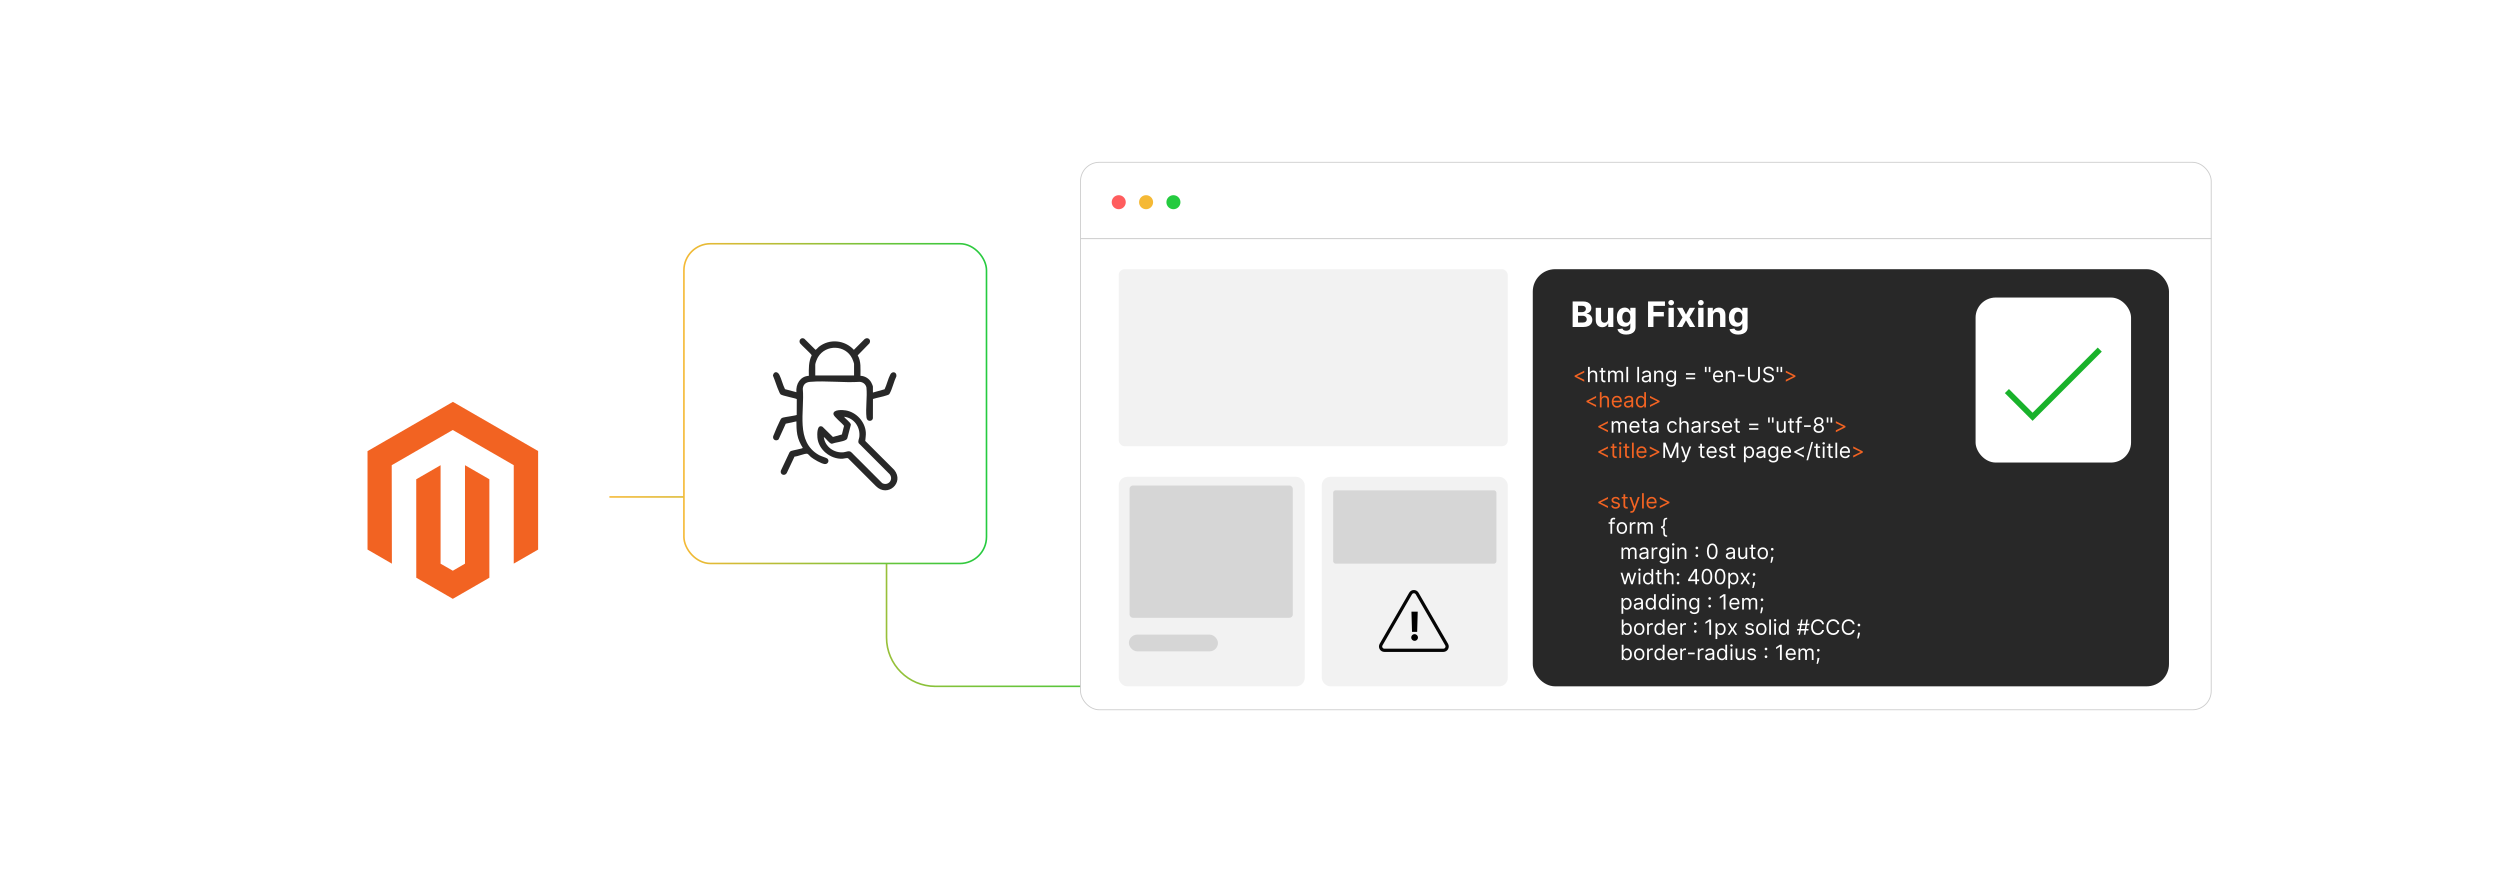<?xml version="1.0" encoding="UTF-8"?><svg id="a" xmlns="http://www.w3.org/2000/svg" xmlns:xlink="http://www.w3.org/1999/xlink" viewBox="0 0 860 300"><defs><filter id="b" x="82.422" y="95.152" width="144.24" height="150.96" filterUnits="userSpaceOnUse"><feOffset dx="0" dy="0"/><feGaussianBlur result="c" stdDeviation="5.6"/><feFlood flood-color="#a5a5a5" flood-opacity=".3"/><feComposite in2="c" operator="in"/><feComposite in="SourceGraphic"/></filter><linearGradient id="d" x1="209.635" y1="203.526" x2="419.204" y2="203.526" gradientUnits="userSpaceOnUse"><stop offset="0" stop-color="#f5b935"/><stop offset=".286" stop-color="#bcbd37"/><stop offset=".942" stop-color="#30c93e"/><stop offset="1" stop-color="#24cb3f"/></linearGradient><linearGradient id="e" x1="234.988" y1="138.841" x2="339.634" y2="138.841" xlink:href="#d"/><filter id="f" x="351.789" y="35.959" width="428.88" height="228.24" filterUnits="userSpaceOnUse"><feOffset dx="0" dy="0"/><feGaussianBlur result="g" stdDeviation="6.531"/><feFlood flood-color="#a5a5a5" flood-opacity=".3"/><feComposite in2="g" operator="in"/><feComposite in="SourceGraphic"/></filter><filter id="h" x="671.397" y="93.966" width="70.08" height="73.44" filterUnits="userSpaceOnUse"><feOffset dx="0" dy="0"/><feGaussianBlur result="i" stdDeviation="2.715"/><feFlood flood-color="#a5a5a5" flood-opacity=".3"/><feComposite in2="i" operator="in"/><feComposite in="SourceGraphic"/></filter></defs><rect x="99.341" y="112.064" width="110.294" height="117.071" rx="14.258" ry="14.258" fill="#fff" filter="url(#b)"/><polygon points="155.8 138.236 126.428 155.19 126.428 189.053 134.813 193.901 134.754 160.029 155.741 147.915 176.728 160.029 176.728 193.886 185.113 189.053 185.113 155.16 155.8 138.236" fill="#f26322"/><polygon points="159.959 193.893 155.771 196.328 151.56 193.915 151.56 160.029 143.183 164.869 143.197 198.74 155.763 206 168.344 198.74 168.344 164.869 159.959 160.029 159.959 193.893" fill="#f26322"/><path d="M209.635,170.95h78.542c9.273,0,16.791,7.518,16.791,16.791v31.57c0,9.273,7.518,16.791,16.791,16.791h97.446" fill="#fff" stroke="url(#d)" stroke-miterlimit="10" stroke-width=".562"/><rect x="235.268" y="83.845" width="104.085" height="109.992" rx="9.137" ry="9.137" fill="#fff" stroke="url(#e)" stroke-miterlimit="10" stroke-width=".562"/><path d="M300.284,135.036l4.013-1.129c.757-1.553,1.18-3.573,1.964-5.075.699-1.339,2.311-.824,2.095.626-.864,1.756-1.352,4.141-2.258,5.822-.272.504-.405.495-.917.675-1.537.539-3.32.799-4.885,1.297l-.02,6.653c-.177,1.131-2.021,1.26-2.199-.235-.382-3.199.315-7.105-.026-10.38-.242-1.131-1.21-1.879-2.354-1.931-5.502.363-11.594-.468-17.026,0-1.483.128-2.378.872-2.51,2.387.704,7.772-2.683,18.138,5.598,22.813.666.376,2.529.917,2.849,1.191.813.696.205,1.996-.9,1.888-1.213-.119-3.803-1.655-4.785-2.446-.323-.26-.904-1.047-1.234-1.1-.887-.143-3.318.961-4.372.981l-2.681,5.674c-.697,1.142-2.369.554-2.034-.809l2.981-6.324c.148-.182.291-.366.513-.466.487-.22,4.051-.817,4.066-1.072-.876-1.369-1.607-2.977-1.899-4.587-.267-1.473-.301-3.041-.303-4.534l-3.666.801-2.452,5.383c-.598.543-1.539.43-1.849-.363-.209-.536.118-1.021.32-1.533.535-1.353,1.258-3.041,1.911-4.333.29-.575.396-1.047,1.078-1.248.635-.188,4.634-.724,4.765-.928l.024-5.418c-.077-.281-4.998-1.137-5.582-1.662-.208-.187-.358-.603-.481-.865-.82-1.747-1.371-3.788-2.139-5.576.239-1.454,1.533-1.592,2.219-.257.763,1.485,1.146,3.413,1.937,4.919l3.916,1.042c-.245-2.773,1.303-5.48,4.285-5.633-.034-2.423-.13-4.823.978-7.042-.006-.371-3.59-3.541-4.022-4.175-.584-1.062.487-2.197,1.516-1.515l3.811,3.787c.188.033.924-.839,1.157-1.022,3.696-2.894,8.885-2.37,12.049,1.028l3.672-3.672c1.105-.893,2.427.223,1.679,1.434l-4.032,4.136c1.248,2.18.914,4.63.947,7.04,1.481.045,2.897.898,3.647,2.168.167.282.637,1.306.637,1.567v2.02ZM293.795,129.159v-3.979c0-.255-.515-1.594-.668-1.903-2.314-4.678-8.999-4.883-11.721-.447-.31.506-.956,2.052-.956,2.595v3.734h13.344Z" fill="#282828"/><path d="M289.609,149.457l.74-2.95c-.587-.905-3.59-3.159-3.651-4.072-.11-1.672,3.262-1.43,4.309-1.245,3.584.635,6.547,3.839,6.832,7.492.082,1.05-.132,2.003-.191,2.999l9.983,9.979c3.566,4.424-2.332,9.569-6.311,5.577l-9.61-9.614c-.351-.162-1.383.168-1.888.189-4.139.171-8.262-3.098-8.635-7.292-.091-1.018-.221-4.746,1.758-3.716l3.58,3.507,3.083-.854ZM283.39,150.339c.388,3.301,3.508,5.569,6.778,5.249.997-.097,2.006-.823,2.833.134l10.47,10.464c2.029,1.127,4.024-1.196,2.565-3.055l-10.635-10.666c-.374-.723.134-1.455.214-2.203.363-3.38-1.833-6.508-5.249-6.901.434.746,2.302,1.937,2.334,2.755l-1.225,4.657c-.082.234-.247.399-.454.525-1.117.68-3.576.852-4.869,1.356-.856-.036-1.997-1.864-2.763-2.317Z" fill="#282828"/><rect x="371.702" y="55.834" width="388.957" height="188.332" rx="6.468" ry="6.468" fill="#fff" filter="url(#f)" stroke="#ccc" stroke-miterlimit="10" stroke-width=".306"/><line x1="371.702" y1="82.085" x2="760.659" y2="82.085" fill="#fff" stroke="#ccc" stroke-miterlimit="10" stroke-width=".338"/><circle cx="384.846" cy="69.557" r="2.417" fill="#ff5d5e"/><circle cx="394.252" cy="69.557" r="2.417" fill="#f5b935"/><circle cx="403.658" cy="69.557" r="2.417" fill="#24cb3f"/><rect x="384.846" y="92.6" width="133.831" height="60.907" rx="2.018" ry="2.018" fill="#f2f2f2"/><rect x="384.846" y="164.023" width="63.985" height="72.079" rx="2.949" ry="2.949" fill="#f2f2f2"/><rect x="454.692" y="164.023" width="63.985" height="72.079" rx="2.949" ry="2.949" fill="#f2f2f2"/><rect x="527.275" y="92.6" width="218.857" height="143.501" rx="7.696" ry="7.696" fill="#282828"/><path d="M540.985,112.481v-8.786h3.518c.646,0,1.185.096,1.617.288.432.191.757.457.974.795.218.339.326.729.326,1.169,0,.343-.068.644-.206.903-.137.259-.325.47-.564.635-.239.165-.512.281-.817.35v.086c.334.014.648.108.941.283.293.174.531.418.714.731.184.313.275.685.275,1.117,0,.466-.115.882-.346,1.247-.231.364-.57.652-1.019.864-.449.211-1.003.317-1.66.317h-3.754ZM542.842,107.372h1.377c.255,0,.481-.045.68-.135.199-.09.356-.218.473-.384.115-.166.174-.365.174-.596,0-.317-.112-.573-.337-.768-.225-.194-.543-.291-.955-.291h-1.411v2.175ZM542.842,110.963h1.515c.518,0,.894-.1,1.132-.298s.356-.464.356-.795c0-.243-.059-.458-.176-.644-.117-.186-.284-.332-.5-.438-.216-.106-.473-.159-.769-.159h-1.558v2.334Z" fill="#fff"/><path d="M553.16,109.675v-3.784h1.827v6.589h-1.755v-1.197h-.068c-.148.386-.396.696-.74.931-.345.235-.764.352-1.259.352-.44,0-.828-.1-1.162-.3-.335-.2-.596-.485-.783-.854-.188-.369-.282-.81-.285-1.325v-4.196h1.827v3.87c.003.389.107.696.314.922s.481.339.828.339c.22,0,.426-.051.617-.152s.347-.252.466-.453c.118-.2.177-.448.174-.742Z" fill="#fff"/><path d="M559.415,115.09c-.593,0-1.1-.081-1.522-.243s-.757-.381-1.006-.658-.41-.589-.484-.935l1.69-.227c.051.131.133.254.244.369.111.115.26.206.444.277.185.07.409.105.676.105.398,0,.726-.096.984-.29.259-.193.388-.516.388-.967v-1.206h-.077c-.08.183-.2.356-.36.519-.16.163-.366.296-.617.399-.252.103-.553.155-.901.155-.495,0-.944-.115-1.349-.346-.405-.23-.727-.583-.966-1.06-.238-.476-.358-1.079-.358-1.808,0-.746.122-1.37.365-1.87s.566-.875.972-1.124c.404-.249.849-.373,1.332-.373.369,0,.678.062.927.187.248.124.449.279.603.463.152.185.271.366.353.543h.068v-1.107h1.815v6.654c0,.56-.138,1.029-.412,1.407-.274.378-.654.662-1.139.852-.485.19-1.042.286-1.671.286ZM559.453,111.014c.295,0,.544-.073.749-.221.204-.147.361-.359.472-.635.11-.276.165-.607.165-.993,0-.386-.055-.722-.163-1.006-.108-.284-.266-.505-.472-.663s-.456-.236-.751-.236c-.3,0-.554.081-.759.242-.206.162-.362.386-.468.671-.106.286-.159.616-.159.991,0,.38.054.709.161.984s.263.489.468.639c.204.15.457.225.757.225Z" fill="#fff"/><path d="M566.93,112.481v-8.786h5.817v1.531h-3.96v2.094h3.573v1.531h-3.573v3.629h-1.857Z" fill="#fff"/><path d="M574.88,105.043c-.272,0-.504-.09-.697-.271s-.29-.398-.29-.652c0-.255.098-.473.292-.654s.427-.273.695-.273c.272,0,.504.09.697.27.192.18.289.398.289.652s-.097.473-.289.654c-.193.182-.426.273-.697.273ZM573.962,112.481v-6.589h1.827v6.589h-1.827Z" fill="#fff"/><path d="M578.774,105.892l1.209,2.304,1.24-2.304h1.875l-1.909,3.295,1.96,3.294h-1.866l-1.3-2.278-1.278,2.278h-1.888l1.957-3.294-1.888-3.295h1.888Z" fill="#fff"/><path d="M585.097,105.043c-.272,0-.504-.09-.697-.271s-.29-.398-.29-.652c0-.255.098-.473.292-.654s.427-.273.695-.273c.272,0,.504.09.697.27.192.18.289.398.289.652s-.097.473-.289.654c-.193.182-.426.273-.697.273ZM584.179,112.481v-6.589h1.827v6.589h-1.827Z" fill="#fff"/><path d="M589.293,108.672v3.81h-1.827v-6.589h1.741v1.163h.077c.146-.383.391-.687.734-.912.343-.225.759-.337,1.248-.337.457,0,.856.101,1.196.3.341.201.606.486.794.856.189.371.283.811.283,1.324v4.195h-1.827v-3.87c.003-.403-.101-.718-.31-.946-.208-.228-.496-.341-.862-.341-.245,0-.462.053-.649.159-.188.105-.333.259-.438.461s-.158.444-.161.727Z" fill="#fff"/><path d="M597.946,115.09c-.593,0-1.1-.081-1.522-.243s-.757-.381-1.006-.658-.41-.589-.484-.935l1.69-.227c.051.131.133.254.244.369.111.115.26.206.444.277.185.07.409.105.676.105.398,0,.726-.096.984-.29.259-.193.388-.516.388-.967v-1.206h-.077c-.08.183-.2.356-.36.519-.16.163-.366.296-.617.399-.252.103-.553.155-.901.155-.495,0-.944-.115-1.349-.346-.405-.23-.727-.583-.966-1.06-.238-.476-.358-1.079-.358-1.808,0-.746.122-1.37.365-1.87s.566-.875.972-1.124c.404-.249.849-.373,1.332-.373.369,0,.678.062.927.187.248.124.449.279.603.463.152.185.271.366.353.543h.068v-1.107h1.815v6.654c0,.56-.138,1.029-.412,1.407-.274.378-.654.662-1.139.852-.485.19-1.042.286-1.671.286ZM597.984,111.014c.295,0,.544-.073.749-.221.204-.147.361-.359.472-.635.11-.276.165-.607.165-.993,0-.386-.055-.722-.163-1.006-.108-.284-.266-.505-.472-.663s-.456-.236-.751-.236c-.3,0-.554.081-.759.242-.206.162-.362.386-.468.671-.106.286-.159.616-.159.991,0,.38.054.709.161.984s.263.489.468.639c.204.15.457.225.757.225Z" fill="#fff"/><rect x="540.939" y="126.197" width="194.164" height="109.904" fill="none"/><path d="M541.67,129.612v-.411l3.312-1.687v.658l-2.54,1.224.021-.041v.102l-.021-.041,2.54,1.224v.658l-3.312-1.687Z" fill="#f26322"/><path d="M546.874,129.088v2.376h-.606v-5.267h.606v1.934h.052c.093-.204.231-.367.418-.487.185-.121.434-.182.744-.182.27,0,.505.054.707.161.202.107.359.271.472.491.112.221.169.5.169.84v2.51h-.607v-2.469c0-.314-.08-.557-.242-.729s-.387-.258-.673-.258c-.199,0-.377.042-.533.126-.157.084-.28.206-.371.368-.09.161-.135.356-.135.586Z" fill="#fff"/><path d="M552.264,127.514v.514h-2.047v-.514h2.047ZM550.814,126.568h.606v3.765c0,.171.025.299.076.384s.115.142.195.17.164.043.253.043c.067,0,.122-.004.165-.012s.077-.014.102-.019l.124.545c-.042.015-.099.031-.173.047-.073.017-.167.024-.28.024-.172,0-.339-.037-.503-.11-.163-.074-.299-.186-.406-.337s-.16-.341-.16-.571v-3.929Z" fill="#fff"/><path d="M553.179,131.464v-3.95h.586v.617h.052c.082-.211.215-.375.398-.493.184-.117.403-.176.661-.176.261,0,.477.059.651.176.174.118.31.282.408.493h.041c.101-.204.253-.367.455-.487.202-.121.444-.182.728-.182.353,0,.642.11.866.331s.337.563.337,1.027v2.644h-.606v-2.644c0-.291-.08-.499-.239-.625-.159-.125-.347-.188-.564-.188-.277,0-.492.084-.645.251-.152.168-.229.378-.229.634v2.571h-.617v-2.705c0-.225-.073-.406-.219-.544-.145-.138-.333-.207-.562-.207-.158,0-.305.042-.441.126s-.246.2-.329.349c-.083.148-.125.319-.125.513v2.469h-.606Z" fill="#fff"/><path d="M560.081,126.197v5.267h-.606v-5.267h.606Z" fill="#fff"/><path d="M563.836,126.197v5.267h-.606v-5.267h.606Z" fill="#fff"/><path d="M566.109,131.556c-.25,0-.477-.048-.682-.143s-.366-.233-.485-.414c-.12-.181-.181-.4-.181-.657,0-.227.045-.41.134-.552.089-.141.208-.252.357-.333s.315-.141.495-.181c.181-.041.363-.072.547-.097.239-.031.435-.054.585-.07.149-.017.26-.044.329-.084.069-.039.103-.108.103-.206v-.021c0-.254-.068-.451-.207-.591-.138-.141-.347-.211-.626-.211-.29,0-.517.064-.682.19-.164.127-.28.262-.347.406l-.576-.206c.102-.24.24-.427.413-.561.172-.135.36-.229.565-.283.205-.054.406-.081.606-.081.127,0,.273.015.439.045.165.03.326.091.48.184.155.093.284.232.388.419.102.186.154.437.154.75v2.603h-.607v-.535h-.03c-.041.085-.11.177-.206.275s-.224.181-.383.249c-.16.068-.354.103-.584.103ZM566.202,131.011c.24,0,.442-.047.608-.142.165-.094.29-.216.375-.365.085-.149.127-.306.127-.471v-.556c-.025.031-.082.059-.168.084-.087.025-.186.046-.299.065s-.221.034-.326.046-.19.023-.256.032c-.158.021-.305.054-.441.099-.136.046-.246.113-.329.204-.083.09-.124.212-.124.366,0,.211.078.37.235.477.156.107.355.161.598.161Z" fill="#fff"/><path d="M569.637,129.088v2.376h-.606v-3.95h.586v.617h.052c.093-.201.233-.362.422-.485s.432-.184.731-.184c.267,0,.501.055.701.164.201.109.356.273.469.494.111.22.167.498.167.835v2.51h-.607v-2.469c0-.31-.08-.552-.241-.727-.161-.174-.383-.261-.664-.261-.193,0-.366.042-.518.126-.152.084-.272.206-.358.368-.088.161-.132.356-.132.586Z" fill="#fff"/><path d="M574.862,133.027c-.293,0-.545-.037-.756-.112s-.386-.172-.525-.293c-.14-.121-.251-.25-.333-.387l.483-.339c.055.072.124.155.208.248s.199.175.346.244.339.104.577.104c.319,0,.582-.077.79-.231.207-.154.31-.396.31-.726v-.802h-.051c-.045.072-.107.161-.19.266-.081.105-.198.199-.35.28-.151.082-.356.123-.613.123-.318,0-.605-.076-.857-.227s-.453-.37-.6-.658-.22-.638-.22-1.049c0-.404.071-.757.214-1.058.142-.301.34-.534.594-.699.254-.166.547-.248.88-.248.257,0,.461.043.613.127.151.085.268.181.35.288.081.107.144.195.189.264h.061v-.627h.587v4.063c0,.339-.077.616-.231.829s-.359.371-.617.471-.545.15-.86.15ZM574.841,130.857c.244,0,.449-.056.617-.167s.296-.272.384-.481c.087-.209.131-.46.131-.751,0-.285-.043-.536-.129-.753s-.212-.388-.38-.512c-.169-.123-.376-.185-.623-.185-.257,0-.471.065-.642.195-.17.13-.298.305-.383.524-.085.22-.127.463-.127.731,0,.274.043.517.13.727.086.21.215.374.386.494.17.119.382.179.636.179Z" fill="#fff"/><path d="M579.966,128.923v-.556h3.168v.556h-3.168ZM579.966,130.445v-.555h3.168v.555h-3.168Z" fill="#fff"/><path d="M587.053,126.197v1.81h-.565v-1.81h.565ZM588.369,126.197v1.81h-.565v-1.81h.565Z" fill="#fff"/><path d="M591.105,131.546c-.381,0-.709-.085-.984-.253-.274-.169-.486-.406-.635-.71s-.223-.659-.223-1.063c0-.405.074-.762.223-1.071s.355-.551.622-.725.578-.261.935-.261c.206,0,.409.035.609.103.201.069.384.18.548.333.165.153.296.356.394.608.098.252.146.562.146.931v.257h-3.044v-.525h2.427c0-.223-.044-.421-.132-.597-.089-.175-.214-.312-.376-.414-.162-.102-.352-.152-.572-.152-.241,0-.45.06-.626.179s-.31.274-.405.464c-.094.19-.141.395-.141.612v.35c0,.298.052.551.155.757s.248.364.434.471c.185.107.4.161.645.161.159,0,.304-.022.433-.068.13-.045.241-.114.336-.206.094-.092.167-.206.219-.343l.586.165c-.061.199-.165.373-.311.523-.145.15-.325.267-.539.35-.215.083-.456.125-.723.125Z" fill="#fff"/><path d="M594.272,129.088v2.376h-.606v-3.95h.586v.617h.052c.093-.201.233-.362.422-.485s.432-.184.731-.184c.267,0,.501.055.701.164.201.109.356.273.469.494.111.22.167.498.167.835v2.51h-.607v-2.469c0-.31-.08-.552-.241-.727-.161-.174-.383-.261-.664-.261-.193,0-.366.042-.518.126-.152.084-.272.206-.358.368-.088.161-.132.356-.132.586Z" fill="#fff"/><path d="M600.166,128.923v.565h-2.304v-.565h2.304Z" fill="#fff"/><path d="M604.774,126.197h.638v3.487c0,.36-.084.681-.253.963-.169.282-.407.504-.714.666s-.667.243-1.08.243-.773-.081-1.08-.243-.545-.384-.714-.666c-.169-.282-.253-.603-.253-.963v-3.487h.638v3.436c0,.257.057.486.17.685s.274.356.484.471c.21.114.462.171.755.171s.545-.057.756-.171c.211-.114.373-.271.485-.471s.168-.428.168-.685v-3.436Z" fill="#fff"/><path d="M609.567,127.514c-.03-.261-.156-.463-.375-.607-.22-.144-.489-.216-.808-.216-.233,0-.436.038-.61.113-.175.076-.31.179-.406.311-.098.132-.145.282-.145.45,0,.141.033.261.102.361.067.1.154.184.261.249s.218.12.334.162c.117.042.224.076.322.102l.534.144c.138.036.29.085.459.149s.331.149.486.258.283.248.385.418c.101.17.151.378.151.625,0,.285-.074.541-.223.771-.148.23-.364.412-.647.548-.284.135-.628.203-1.033.203-.377,0-.703-.061-.979-.183-.274-.122-.491-.291-.647-.509-.157-.218-.246-.471-.267-.759h.658c.018.199.085.363.202.493s.267.226.447.288c.182.062.376.094.585.094.244,0,.462-.04.656-.12.193-.08.347-.191.46-.335.113-.143.17-.31.17-.502,0-.175-.049-.317-.146-.427-.098-.11-.227-.199-.386-.268-.159-.069-.332-.128-.517-.18l-.648-.185c-.411-.118-.737-.287-.978-.506-.239-.22-.359-.507-.359-.862,0-.295.08-.552.24-.772s.376-.392.648-.515c.272-.123.575-.184.911-.184.34,0,.642.06.905.181.264.121.474.286.629.495s.236.447.245.712h-.617Z" fill="#fff"/><path d="M611.748,126.197v1.81h-.565v-1.81h.565ZM613.064,126.197v1.81h-.565v-1.81h.565Z" fill="#fff"/><path d="M617.631,129.612l-3.312,1.687v-.658l2.54-1.224-.021.041v-.102l.021.041-2.54-1.224v-.658l3.312,1.687v.411Z" fill="#f26322"/><path d="M545.744,138.302v-.411l3.312-1.687v.658l-2.54,1.224.021-.041v.102l-.021-.041,2.54,1.224v.658l-3.312-1.687Z" fill="#f26322"/><path d="M550.948,137.777v2.376h-.606v-5.267h.606v1.934h.052c.093-.204.231-.367.418-.487.185-.121.434-.182.744-.182.27,0,.505.054.707.161.202.107.359.271.472.491.112.221.169.5.169.84v2.51h-.607v-2.469c0-.314-.08-.557-.242-.729s-.387-.258-.673-.258c-.199,0-.377.042-.533.126-.157.084-.28.206-.371.368-.09.161-.135.356-.135.586Z" fill="#f26322"/><path d="M556.277,140.236c-.381,0-.709-.085-.984-.253-.274-.169-.486-.406-.635-.71s-.223-.659-.223-1.063c0-.405.074-.762.223-1.071s.355-.551.622-.725.578-.261.935-.261c.206,0,.409.035.609.103.201.069.384.18.548.333.165.153.296.356.394.608.098.252.146.562.146.931v.257h-3.044v-.525h2.427c0-.223-.044-.421-.132-.597-.089-.175-.214-.312-.376-.414-.162-.102-.352-.152-.572-.152-.241,0-.45.06-.626.179s-.31.274-.405.464c-.094.19-.141.395-.141.612v.35c0,.298.052.551.155.757s.248.364.434.471c.185.107.4.161.645.161.159,0,.304-.022.433-.068.13-.045.241-.114.336-.206.094-.092.167-.206.219-.343l.586.165c-.061.199-.165.373-.311.523-.145.15-.325.267-.539.35-.215.083-.456.125-.723.125Z" fill="#f26322"/><path d="M560,140.246c-.25,0-.477-.048-.682-.143s-.366-.233-.485-.414c-.12-.181-.181-.4-.181-.657,0-.227.045-.41.134-.552.089-.141.208-.252.357-.333s.315-.141.495-.181c.181-.041.363-.072.547-.097.239-.031.435-.054.585-.07.149-.017.26-.044.329-.084.069-.039.103-.108.103-.206v-.021c0-.254-.068-.451-.207-.591-.138-.141-.347-.211-.626-.211-.29,0-.517.064-.682.19-.164.127-.28.262-.347.406l-.576-.206c.102-.24.24-.427.413-.561.172-.135.36-.229.565-.283.205-.054.406-.081.606-.081.127,0,.273.015.439.045.165.03.326.091.48.184.155.093.284.232.388.419.102.186.154.437.154.75v2.603h-.607v-.535h-.03c-.041.085-.11.177-.206.275s-.224.181-.383.249c-.16.068-.354.103-.584.103ZM560.092,139.7c.24,0,.442-.047.608-.142.165-.094.29-.216.375-.365.085-.149.127-.306.127-.471v-.556c-.025.031-.082.059-.168.084-.087.025-.186.046-.299.065s-.221.034-.326.046-.19.023-.256.032c-.158.021-.305.054-.441.099-.136.046-.246.113-.329.204-.083.09-.124.212-.124.366,0,.211.078.37.235.477.156.107.355.161.598.161Z" fill="#f26322"/><path d="M564.413,140.236c-.329,0-.62-.084-.872-.251s-.449-.404-.591-.71c-.143-.306-.214-.668-.214-1.087,0-.415.071-.775.214-1.08.142-.305.34-.541.594-.708.254-.166.547-.249.88-.249.257,0,.46.043.61.127s.265.181.345.288c.079.107.142.195.186.264h.051v-1.944h.607v5.267h-.587v-.607h-.071c-.045.072-.108.163-.19.272s-.2.206-.352.29-.355.127-.609.127ZM564.495,139.69c.244,0,.449-.064.617-.191.168-.128.296-.305.384-.532.087-.228.131-.49.131-.789,0-.294-.043-.553-.129-.775-.086-.222-.212-.396-.38-.519-.169-.124-.376-.186-.623-.186-.257,0-.471.065-.642.197-.17.131-.298.309-.383.532s-.127.475-.127.752c0,.281.043.536.13.765.086.229.215.411.386.545.17.134.382.202.636.202Z" fill="#f26322"/><path d="M570.903,138.302l-3.312,1.687v-.658l2.54-1.224-.021.041v-.102l.021.041-2.54-1.224v-.658l3.312,1.687v.411Z" fill="#f26322"/><path d="M549.818,146.991v-.411l3.312-1.687v.658l-2.54,1.224.021-.041v.102l-.021-.041,2.54,1.224v.658l-3.312-1.687Z" fill="#f26322"/><path d="M554.416,148.843v-3.95h.586v.617h.052c.082-.211.215-.375.398-.493.184-.117.403-.176.661-.176.261,0,.477.059.651.176.174.118.31.282.408.493h.041c.101-.204.253-.367.455-.487.202-.121.444-.182.728-.182.353,0,.642.11.866.331s.337.563.337,1.027v2.644h-.606v-2.644c0-.291-.08-.499-.239-.625-.159-.125-.347-.188-.564-.188-.277,0-.492.084-.645.251-.152.168-.229.378-.229.634v2.571h-.617v-2.705c0-.225-.073-.406-.219-.544-.145-.138-.333-.207-.562-.207-.158,0-.305.042-.441.126s-.246.2-.329.349c-.083.148-.125.319-.125.513v2.469h-.606Z" fill="#fff"/><path d="M562.367,148.925c-.381,0-.709-.085-.984-.253-.274-.169-.486-.406-.635-.71s-.223-.659-.223-1.063c0-.405.074-.762.223-1.071s.355-.551.622-.725.578-.261.935-.261c.206,0,.409.035.609.103.201.069.384.18.548.333.165.153.296.356.394.608.098.252.146.562.146.931v.257h-3.044v-.525h2.427c0-.223-.044-.421-.132-.597-.089-.175-.214-.312-.376-.414-.162-.102-.352-.152-.572-.152-.241,0-.45.06-.626.179s-.31.274-.405.464c-.094.19-.141.395-.141.612v.35c0,.298.052.551.155.757s.248.364.434.471c.185.107.4.161.645.161.159,0,.304-.022.433-.068.13-.045.241-.114.336-.206.094-.092.167-.206.219-.343l.586.165c-.061.199-.165.373-.311.523-.145.15-.325.267-.539.35-.215.083-.456.125-.723.125Z" fill="#fff"/><path d="M566.645,144.893v.514h-2.047v-.514h2.047ZM565.195,143.946h.606v3.765c0,.171.025.299.076.384s.115.142.195.17.164.043.253.043c.067,0,.122-.004.165-.012s.077-.014.102-.019l.124.545c-.042.015-.099.031-.173.047-.073.017-.167.024-.28.024-.172,0-.339-.037-.503-.11-.163-.074-.299-.186-.406-.337s-.16-.341-.16-.571v-3.929Z" fill="#fff"/><path d="M568.722,148.935c-.25,0-.477-.048-.682-.143s-.366-.233-.485-.414c-.12-.181-.181-.4-.181-.657,0-.227.045-.41.134-.552.089-.141.208-.252.357-.333s.315-.141.495-.181c.181-.041.363-.072.547-.097.239-.031.435-.054.585-.07.149-.017.26-.044.329-.084.069-.039.103-.108.103-.206v-.021c0-.254-.068-.451-.207-.591-.138-.141-.347-.211-.626-.211-.29,0-.517.064-.682.19-.164.127-.28.262-.347.406l-.576-.206c.102-.24.24-.427.413-.561.172-.135.36-.229.565-.283.205-.054.406-.081.606-.081.127,0,.273.015.439.045.165.03.326.091.48.184.155.093.284.232.388.419.102.186.154.437.154.75v2.603h-.607v-.535h-.03c-.041.085-.11.177-.206.275s-.224.181-.383.249c-.16.068-.354.103-.584.103ZM568.815,148.39c.24,0,.442-.047.608-.142.165-.094.29-.216.375-.365.085-.149.127-.306.127-.471v-.556c-.025.031-.082.059-.168.084-.087.025-.186.046-.299.065s-.221.034-.326.046-.19.023-.256.032c-.158.021-.305.054-.441.099-.136.046-.246.113-.329.204-.083.09-.124.212-.124.366,0,.211.078.37.235.477.156.107.355.161.598.161Z" fill="#fff"/><path d="M575.286,148.925c-.37,0-.69-.088-.957-.263s-.473-.415-.617-.723c-.144-.307-.216-.657-.216-1.052,0-.401.074-.755.223-1.063s.355-.549.622-.723.578-.261.935-.261c.278,0,.528.052.751.154.223.103.405.247.548.432s.231.401.265.648h-.606c-.046-.18-.148-.34-.308-.479-.158-.14-.371-.209-.639-.209-.236,0-.443.061-.621.184s-.315.295-.414.517-.147.482-.147.78c0,.305.048.571.144.797.098.226.234.402.412.527.177.125.386.188.626.188.157,0,.301-.027.43-.082.128-.055.237-.134.326-.237s.152-.226.19-.37h.606c-.034.233-.118.442-.253.628s-.312.334-.532.442c-.221.109-.477.164-.768.164Z" fill="#fff"/><path d="M578.33,146.466v2.376h-.606v-5.267h.606v1.934h.052c.093-.204.231-.367.418-.487.185-.121.434-.182.744-.182.27,0,.505.054.707.161.202.107.359.271.472.491.112.221.169.5.169.84v2.51h-.607v-2.469c0-.314-.08-.557-.242-.729s-.387-.258-.673-.258c-.199,0-.377.042-.533.126-.157.084-.28.206-.371.368-.09.161-.135.356-.135.586Z" fill="#fff"/><path d="M583.165,148.935c-.25,0-.477-.048-.682-.143s-.366-.233-.485-.414c-.12-.181-.181-.4-.181-.657,0-.227.045-.41.134-.552.089-.141.208-.252.357-.333s.315-.141.495-.181c.181-.041.363-.072.547-.097.239-.031.435-.054.585-.07.149-.017.26-.044.329-.084.069-.039.103-.108.103-.206v-.021c0-.254-.068-.451-.207-.591-.138-.141-.347-.211-.626-.211-.29,0-.517.064-.682.19-.164.127-.28.262-.347.406l-.576-.206c.102-.24.24-.427.413-.561.172-.135.36-.229.565-.283.205-.054.406-.081.606-.081.127,0,.273.015.439.045.165.03.326.091.48.184.155.093.284.232.388.419.102.186.154.437.154.75v2.603h-.607v-.535h-.03c-.041.085-.11.177-.206.275s-.224.181-.383.249c-.16.068-.354.103-.584.103ZM583.258,148.39c.24,0,.442-.047.608-.142.165-.094.29-.216.375-.365.085-.149.127-.306.127-.471v-.556c-.025.031-.082.059-.168.084-.087.025-.186.046-.299.065s-.221.034-.326.046-.19.023-.256.032c-.158.021-.305.054-.441.099-.136.046-.246.113-.329.204-.083.09-.124.212-.124.366,0,.211.078.37.235.477.156.107.355.161.598.161Z" fill="#fff"/><path d="M586.087,148.843v-3.95h.586v.597h.041c.072-.196.202-.354.392-.476.189-.122.4-.183.638-.183.044,0,.1.001.167.003.066.002.117.004.151.007v.617c-.021-.005-.067-.013-.14-.024-.073-.011-.15-.017-.231-.017-.192,0-.363.04-.513.12-.15.08-.269.19-.355.329-.086.14-.13.299-.13.477v2.499h-.606Z" fill="#fff"/><path d="M591.58,145.777l-.546.154c-.034-.091-.084-.179-.15-.266-.065-.086-.155-.158-.269-.214-.113-.057-.258-.085-.435-.085-.241,0-.442.055-.603.166-.16.111-.24.251-.24.42,0,.151.055.27.164.358.109.087.281.16.515.218l.586.144c.353.086.616.216.79.392.173.176.259.402.259.678,0,.226-.065.429-.193.607-.13.178-.31.319-.542.422-.231.102-.5.154-.807.154-.403,0-.736-.088-1.001-.263-.264-.175-.431-.43-.501-.766l.576-.144c.055.212.158.372.311.478.154.106.354.159.604.159.283,0,.508-.06.675-.181.167-.121.251-.266.251-.436,0-.137-.048-.252-.144-.346-.096-.094-.243-.164-.441-.209l-.659-.154c-.361-.086-.627-.219-.796-.4-.168-.181-.253-.408-.253-.68,0-.223.064-.42.19-.592.126-.171.298-.306.517-.403.219-.098.467-.147.744-.147.392,0,.698.086.922.257s.383.398.477.679Z" fill="#fff"/><path d="M594.223,148.925c-.381,0-.709-.085-.984-.253-.274-.169-.486-.406-.635-.71s-.223-.659-.223-1.063c0-.405.074-.762.223-1.071s.355-.551.622-.725.578-.261.935-.261c.206,0,.409.035.609.103.201.069.384.18.548.333.165.153.296.356.394.608.098.252.146.562.146.931v.257h-3.044v-.525h2.427c0-.223-.044-.421-.132-.597-.089-.175-.214-.312-.376-.414-.162-.102-.352-.152-.572-.152-.241,0-.45.06-.626.179s-.31.274-.405.464c-.094.19-.141.395-.141.612v.35c0,.298.052.551.155.757s.248.364.434.471c.185.107.4.161.645.161.159,0,.304-.022.433-.068.13-.045.241-.114.336-.206.094-.092.167-.206.219-.343l.586.165c-.061.199-.165.373-.311.523-.145.15-.325.267-.539.35-.215.083-.456.125-.723.125Z" fill="#fff"/><path d="M598.502,144.893v.514h-2.047v-.514h2.047ZM597.052,143.946h.606v3.765c0,.171.025.299.076.384s.115.142.195.17.164.043.253.043c.067,0,.122-.004.165-.012s.077-.014.102-.019l.124.545c-.042.015-.099.031-.173.047-.073.017-.167.024-.28.024-.172,0-.339-.037-.503-.11-.163-.074-.299-.186-.406-.337s-.16-.341-.16-.571v-3.929Z" fill="#fff"/><path d="M601.701,146.302v-.556h3.168v.556h-3.168ZM601.701,147.824v-.555h3.168v.555h-3.168Z" fill="#fff"/><path d="M608.788,143.576v1.81h-.565v-1.81h.565ZM610.104,143.576v1.81h-.565v-1.81h.565Z" fill="#fff"/><path d="M613.674,147.228v-2.335h.606v3.95h-.606v-.668h-.041c-.093.201-.237.371-.433.51s-.442.209-.74.209c-.247,0-.467-.054-.658-.163-.192-.109-.343-.273-.453-.494-.109-.22-.164-.498-.164-.835v-2.51h.606v2.469c0,.288.081.518.243.689s.369.257.621.257c.15,0,.305-.039.462-.116.156-.077.288-.196.396-.355.107-.16.161-.363.161-.609Z" fill="#fff"/><path d="M617.109,144.893v.514h-2.047v-.514h2.047ZM615.659,143.946h.606v3.765c0,.171.025.299.076.384s.115.142.195.17.164.043.253.043c.067,0,.122-.004.165-.012s.077-.014.102-.019l.124.545c-.042.015-.099.031-.173.047-.073.017-.167.024-.28.024-.172,0-.339-.037-.503-.11-.163-.074-.299-.186-.406-.337s-.16-.341-.16-.571v-3.929Z" fill="#fff"/><path d="M619.783,144.893v.514h-2.129v-.514h2.129ZM618.292,148.843v-4.495c0-.226.053-.415.159-.565s.244-.264.414-.34c.17-.075.349-.113.537-.113.149,0,.272.012.365.036.095.024.165.046.211.067l-.175.525c-.031-.01-.073-.023-.127-.039-.055-.016-.125-.023-.213-.023-.2,0-.345.051-.433.152-.089.101-.133.249-.133.445v4.351h-.606Z" fill="#fff"/><path d="M622.899,146.302v.565h-2.304v-.565h2.304Z" fill="#fff"/><path d="M625.646,148.914c-.353,0-.665-.063-.935-.189-.27-.126-.48-.3-.631-.522-.15-.222-.226-.475-.224-.76-.002-.223.042-.429.131-.619.089-.189.212-.348.366-.476.155-.127.329-.208.521-.243v-.031c-.252-.065-.453-.207-.603-.425-.148-.219-.223-.468-.221-.747-.002-.268.066-.507.203-.718.137-.21.326-.377.567-.498.24-.122.516-.183.824-.183.305,0,.577.06.817.183.24.122.429.288.567.498.138.211.207.45.209.718-.002.279-.077.528-.228.747-.149.218-.349.36-.595.425v.031c.19.035.361.116.514.243.152.128.274.287.365.476.091.19.138.396.139.619-.001.285-.078.538-.23.76-.152.222-.362.396-.63.522-.269.126-.579.189-.93.189ZM625.646,148.349c.238,0,.443-.039.617-.116.173-.077.307-.186.4-.327.095-.141.143-.305.144-.494-.002-.199-.054-.374-.154-.527-.102-.152-.239-.273-.413-.36s-.372-.131-.595-.131c-.225,0-.425.044-.601.131s-.314.207-.414.36c-.101.153-.149.329-.148.527-.001.189.045.353.138.494.094.141.228.249.402.327s.383.116.623.116ZM625.646,145.849c.189,0,.355-.038.502-.113.147-.075.263-.181.347-.316.084-.135.127-.294.128-.476-.001-.178-.043-.334-.126-.467-.082-.133-.196-.236-.342-.309s-.315-.109-.509-.109c-.197,0-.37.037-.518.109s-.261.176-.342.309c-.08.133-.12.289-.118.467-.002.182.039.34.122.476.083.136.198.241.346.316.147.076.317.113.51.113Z" fill="#fff"/><path d="M628.958,143.576v1.81h-.565v-1.81h.565ZM630.274,143.576v1.81h-.565v-1.81h.565Z" fill="#fff"/><path d="M634.841,146.991l-3.312,1.687v-.658l2.54-1.224-.021.041v-.102l.021.041-2.54-1.224v-.658l3.312,1.687v.411Z" fill="#f26322"/><path d="M549.818,155.681v-.411l3.312-1.687v.658l-2.54,1.224.021-.041v.102l-.021-.041,2.54,1.224v.658l-3.312-1.687Z" fill="#f26322"/><path d="M556.134,153.583v.514h-2.047v-.514h2.047ZM554.683,152.636h.606v3.765c0,.171.025.299.076.384s.115.142.195.17.164.043.253.043c.067,0,.122-.004.165-.012s.077-.014.102-.019l.124.545c-.042.015-.099.031-.173.047-.073.017-.167.024-.28.024-.172,0-.339-.037-.503-.11-.163-.074-.299-.186-.406-.337s-.16-.341-.16-.571v-3.929Z" fill="#f26322"/><path d="M557.357,152.924c-.118,0-.22-.041-.305-.121s-.128-.177-.128-.29.043-.21.128-.29.186-.121.305-.121.22.041.305.121.127.177.127.29-.042.21-.127.29-.186.121-.305.121ZM557.049,157.532v-3.95h.606v3.95h-.606Z" fill="#f26322"/><path d="M560.484,153.583v.514h-2.047v-.514h2.047ZM559.034,152.636h.606v3.765c0,.171.025.299.076.384s.115.142.195.17.164.043.253.043c.067,0,.122-.004.165-.012s.077-.014.102-.019l.124.545c-.042.015-.099.031-.173.047-.073.017-.167.024-.28.024-.172,0-.339-.037-.503-.11-.163-.074-.299-.186-.406-.337s-.16-.341-.16-.571v-3.929Z" fill="#f26322"/><path d="M562.006,152.266v5.267h-.606v-5.267h.606Z" fill="#f26322"/><path d="M564.773,157.615c-.381,0-.709-.085-.984-.253-.274-.169-.486-.406-.635-.71s-.223-.659-.223-1.063c0-.405.074-.762.223-1.071s.355-.551.622-.725.578-.261.935-.261c.206,0,.409.035.609.103.201.069.384.18.548.333.165.153.296.356.394.608.098.252.146.562.146.931v.257h-3.044v-.525h2.427c0-.223-.044-.421-.132-.597-.089-.175-.214-.312-.376-.414-.162-.102-.352-.152-.572-.152-.241,0-.45.06-.626.179s-.31.274-.405.464c-.094.19-.141.395-.141.612v.35c0,.298.052.551.155.757s.248.364.434.471c.185.107.4.161.645.161.159,0,.304-.022.433-.068.13-.045.241-.114.336-.206.094-.092.167-.206.219-.343l.586.165c-.061.199-.165.373-.311.523-.145.15-.325.267-.539.35-.215.083-.456.125-.723.125Z" fill="#f26322"/><path d="M570.82,155.681l-3.312,1.687v-.658l2.54-1.224-.021.041v-.102l.021.041-2.54-1.224v-.658l3.312,1.687v.411Z" fill="#f26322"/><path d="M572.188,152.266h.761l1.79,4.372h.061l1.79-4.372h.762v5.267h-.597v-4.002h-.052l-1.645,4.002h-.576l-1.645-4.002h-.052v4.002h-.597v-5.267Z" fill="#fff"/><path d="M578.936,159.013c-.102,0-.194-.008-.275-.024-.08-.016-.136-.032-.167-.047l.154-.535c.147.038.277.051.391.041s.214-.06.303-.15c.088-.09.169-.235.243-.436l.112-.309-1.46-3.97h.658l1.09,3.147h.042l1.09-3.147h.658l-1.677,4.526c-.075.204-.169.373-.28.508-.111.134-.24.234-.387.299-.146.065-.311.098-.495.098Z" fill="#fff"/><path d="M586.333,153.583v.514h-2.047v-.514h2.047ZM584.883,152.636h.606v3.765c0,.171.025.299.076.384s.115.142.195.17.164.043.253.043c.067,0,.122-.004.165-.012s.077-.014.102-.019l.124.545c-.042.015-.099.031-.173.047-.073.017-.167.024-.28.024-.172,0-.339-.037-.503-.11-.163-.074-.299-.186-.406-.337s-.16-.341-.16-.571v-3.929Z" fill="#fff"/><path d="M588.904,157.615c-.381,0-.709-.085-.984-.253-.274-.169-.486-.406-.635-.71s-.223-.659-.223-1.063c0-.405.074-.762.223-1.071s.355-.551.622-.725.578-.261.935-.261c.206,0,.409.035.609.103.201.069.384.18.548.333.165.153.296.356.394.608.098.252.146.562.146.931v.257h-3.044v-.525h2.427c0-.223-.044-.421-.132-.597-.089-.175-.214-.312-.376-.414-.162-.102-.352-.152-.572-.152-.241,0-.45.06-.626.179s-.31.274-.405.464c-.094.19-.141.395-.141.612v.35c0,.298.052.551.155.757s.248.364.434.471c.185.107.4.161.645.161.159,0,.304-.022.433-.068.13-.045.241-.114.336-.206.094-.092.167-.206.219-.343l.586.165c-.061.199-.165.373-.311.523-.145.15-.325.267-.539.35-.215.083-.456.125-.723.125Z" fill="#fff"/><path d="M594.262,154.467l-.546.154c-.034-.091-.084-.179-.15-.266-.065-.086-.155-.158-.269-.214-.113-.057-.258-.085-.435-.085-.241,0-.442.055-.603.166-.16.111-.24.251-.24.42,0,.151.055.27.164.358.109.087.281.16.515.218l.586.144c.353.086.616.216.79.392.173.176.259.402.259.678,0,.226-.065.429-.193.607-.13.178-.31.319-.542.422-.231.102-.5.154-.807.154-.403,0-.736-.088-1.001-.263-.264-.175-.431-.43-.501-.766l.576-.144c.055.212.158.372.311.478.154.106.354.159.604.159.283,0,.508-.06.675-.181.167-.121.251-.266.251-.436,0-.137-.048-.252-.144-.346-.096-.094-.243-.164-.441-.209l-.659-.154c-.361-.086-.627-.219-.796-.4-.168-.181-.253-.408-.253-.68,0-.223.064-.42.19-.592.126-.171.298-.306.517-.403.219-.098.467-.147.744-.147.392,0,.698.086.922.257s.383.398.477.679Z" fill="#fff"/><path d="M596.967,153.583v.514h-2.047v-.514h2.047ZM595.517,152.636h.606v3.765c0,.171.025.299.076.384s.115.142.195.17.164.043.253.043c.067,0,.122-.004.165-.012s.077-.014.102-.019l.124.545c-.042.015-.099.031-.173.047-.073.017-.167.024-.28.024-.172,0-.339-.037-.503-.11-.163-.074-.299-.186-.406-.337s-.16-.341-.16-.571v-3.929Z" fill="#fff"/><path d="M599.92,159.013v-5.431h.586v.627h.072c.045-.069.106-.157.186-.264.079-.107.194-.203.345-.288.149-.085.353-.127.61-.127.333,0,.626.084.88.249.253.167.451.402.594.708.143.305.213.665.213,1.08,0,.418-.07.781-.213,1.087-.143.306-.34.542-.592.71s-.542.251-.871.251c-.254,0-.457-.043-.61-.127-.152-.085-.27-.182-.352-.29-.083-.109-.145-.199-.19-.272h-.052v2.088h-.606ZM600.516,155.557c0,.298.043.561.131.789.088.227.215.404.383.532.168.127.374.191.617.191.254,0,.466-.067.637-.202.171-.135.299-.316.386-.545s.13-.484.13-.765c0-.277-.042-.528-.127-.752s-.213-.401-.384-.532c-.17-.131-.384-.197-.642-.197-.246,0-.454.062-.622.186-.168.124-.295.297-.381.519-.085.222-.128.48-.128.775Z" fill="#fff"/><path d="M605.495,157.625c-.25,0-.477-.048-.682-.143s-.366-.233-.485-.414c-.12-.181-.181-.4-.181-.657,0-.227.045-.41.134-.552.089-.141.208-.252.357-.333s.315-.141.495-.181c.181-.041.363-.072.547-.097.239-.031.435-.054.585-.07.149-.017.26-.044.329-.084.069-.039.103-.108.103-.206v-.021c0-.254-.068-.451-.207-.591-.138-.141-.347-.211-.626-.211-.29,0-.517.064-.682.19-.164.127-.28.262-.347.406l-.576-.206c.102-.24.24-.427.413-.561.172-.135.36-.229.565-.283.205-.054.406-.081.606-.081.127,0,.273.015.439.045.165.03.326.091.48.184.155.093.284.232.388.419.102.186.154.437.154.75v2.603h-.607v-.535h-.03c-.041.085-.11.177-.206.275s-.224.181-.383.249c-.16.068-.354.103-.584.103ZM605.588,157.08c.24,0,.442-.047.608-.142.165-.094.29-.216.375-.365.085-.149.127-.306.127-.471v-.556c-.025.031-.082.059-.168.084-.087.025-.186.046-.299.065s-.221.034-.326.046-.19.023-.256.032c-.158.021-.305.054-.441.099-.136.046-.246.113-.329.204-.083.09-.124.212-.124.366,0,.211.078.37.235.477.156.107.355.161.598.161Z" fill="#fff"/><path d="M610.01,159.096c-.293,0-.545-.037-.756-.112s-.386-.172-.525-.293c-.14-.121-.251-.25-.333-.387l.483-.339c.055.072.124.155.208.248s.199.175.346.244.339.104.577.104c.319,0,.582-.077.79-.231.207-.154.31-.396.31-.726v-.802h-.051c-.045.072-.107.161-.19.266-.081.105-.198.199-.35.28-.151.082-.356.123-.613.123-.318,0-.605-.076-.857-.227s-.453-.37-.6-.658-.22-.638-.22-1.049c0-.404.071-.757.214-1.058.142-.301.34-.534.594-.699.254-.166.547-.248.88-.248.257,0,.461.043.613.127.151.085.268.181.35.288.081.107.144.195.189.264h.061v-.627h.587v4.063c0,.339-.077.616-.231.829s-.359.371-.617.471-.545.15-.86.15ZM609.99,156.925c.244,0,.449-.056.617-.167s.296-.272.384-.481c.087-.209.131-.46.131-.751,0-.285-.043-.536-.129-.753s-.212-.388-.38-.512c-.169-.123-.376-.185-.623-.185-.257,0-.471.065-.642.195-.17.13-.298.305-.383.524-.085.22-.127.463-.127.731,0,.274.043.517.13.727.086.21.215.374.386.494.17.119.382.179.636.179Z" fill="#fff"/><path d="M614.486,157.615c-.381,0-.709-.085-.984-.253-.274-.169-.486-.406-.635-.71s-.223-.659-.223-1.063c0-.405.074-.762.223-1.071s.355-.551.622-.725.578-.261.935-.261c.206,0,.409.035.609.103.201.069.384.18.548.333.165.153.296.356.394.608.098.252.146.562.146.931v.257h-3.044v-.525h2.427c0-.223-.044-.421-.132-.597-.089-.175-.214-.312-.376-.414-.162-.102-.352-.152-.572-.152-.241,0-.45.06-.626.179s-.31.274-.405.464c-.094.19-.141.395-.141.612v.35c0,.298.052.551.155.757s.248.364.434.471c.185.107.4.161.645.161.159,0,.304-.022.433-.068.13-.045.241-.114.336-.206.094-.092.167-.206.219-.343l.586.165c-.061.199-.165.373-.311.523-.145.15-.325.267-.539.35-.215.083-.456.125-.723.125Z" fill="#fff"/><path d="M617.221,155.681v-.411l3.312-1.687v.658l-2.54,1.224.021-.041v.102l-.021-.041,2.54,1.224v.658l-3.312-1.687Z" fill="#fff"/><path d="M623.68,152.019l-1.697,6.305h-.555l1.696-6.305h.556Z" fill="#fff"/><path d="M626.119,153.583v.514h-2.047v-.514h2.047ZM624.669,152.636h.606v3.765c0,.171.025.299.076.384s.115.142.195.17.164.043.253.043c.067,0,.122-.004.165-.012s.077-.014.102-.019l.124.545c-.042.015-.099.031-.173.047-.073.017-.167.024-.28.024-.172,0-.339-.037-.503-.11-.163-.074-.299-.186-.406-.337s-.16-.341-.16-.571v-3.929Z" fill="#fff"/><path d="M627.342,152.924c-.118,0-.22-.041-.305-.121s-.128-.177-.128-.29.043-.21.128-.29.186-.121.305-.121.22.041.305.121.127.177.127.29-.042.21-.127.29-.186.121-.305.121ZM627.034,157.532v-3.95h.606v3.95h-.606Z" fill="#fff"/><path d="M630.47,153.583v.514h-2.047v-.514h2.047ZM629.019,152.636h.606v3.765c0,.171.025.299.076.384s.115.142.195.17.164.043.253.043c.067,0,.122-.004.165-.012s.077-.014.102-.019l.124.545c-.042.015-.099.031-.173.047-.073.017-.167.024-.28.024-.172,0-.339-.037-.503-.11-.163-.074-.299-.186-.406-.337s-.16-.341-.16-.571v-3.929Z" fill="#fff"/><path d="M631.991,152.266v5.267h-.606v-5.267h.606Z" fill="#fff"/><path d="M634.759,157.615c-.381,0-.709-.085-.984-.253-.274-.169-.486-.406-.635-.71s-.223-.659-.223-1.063c0-.405.074-.762.223-1.071s.355-.551.622-.725.578-.261.935-.261c.206,0,.409.035.609.103.201.069.384.18.548.333.165.153.296.356.394.608.098.252.146.562.146.931v.257h-3.044v-.525h2.427c0-.223-.044-.421-.132-.597-.089-.175-.214-.312-.376-.414-.162-.102-.352-.152-.572-.152-.241,0-.45.06-.626.179s-.31.274-.405.464c-.094.19-.141.395-.141.612v.35c0,.298.052.551.155.757s.248.364.434.471c.185.107.4.161.645.161.159,0,.304-.022.433-.068.13-.045.241-.114.336-.206.094-.092.167-.206.219-.343l.586.165c-.061.199-.165.373-.311.523-.145.15-.325.267-.539.35-.215.083-.456.125-.723.125Z" fill="#fff"/><path d="M640.805,155.681l-3.312,1.687v-.658l2.54-1.224-.021.041v-.102l.021.041-2.54-1.224v-.658l3.312,1.687v.411Z" fill="#f26322"/><path d="M549.818,173.06v-.411l3.312-1.687v.658l-2.54,1.224.021-.041v.102l-.021-.041,2.54,1.224v.658l-3.312-1.687Z" fill="#f26322"/><path d="M557.214,171.846l-.546.154c-.034-.091-.084-.179-.15-.266-.065-.086-.155-.158-.269-.214-.113-.057-.258-.085-.435-.085-.241,0-.442.055-.603.166-.16.111-.24.251-.24.42,0,.151.055.27.164.358.109.087.281.16.515.218l.586.144c.353.086.616.216.79.392.173.176.259.402.259.678,0,.226-.065.429-.193.607-.13.178-.31.319-.542.422-.231.102-.5.154-.807.154-.403,0-.736-.088-1.001-.263-.264-.175-.431-.43-.501-.766l.576-.144c.055.212.158.372.311.478.154.106.354.159.604.159.283,0,.508-.06.675-.181.167-.121.251-.266.251-.436,0-.137-.048-.252-.144-.346-.096-.094-.243-.164-.441-.209l-.659-.154c-.361-.086-.627-.219-.796-.4-.168-.181-.253-.408-.253-.68,0-.223.064-.42.19-.592.126-.171.298-.306.517-.403.219-.098.467-.147.744-.147.392,0,.698.086.922.257s.383.398.477.679Z" fill="#f26322"/><path d="M559.919,170.962v.514h-2.047v-.514h2.047ZM558.468,170.016h.606v3.765c0,.171.025.299.076.384s.115.142.195.17.164.043.253.043c.067,0,.122-.004.165-.012s.077-.014.102-.019l.124.545c-.042.015-.099.031-.173.047-.073.017-.167.024-.28.024-.172,0-.339-.037-.503-.11-.163-.074-.299-.186-.406-.337s-.16-.341-.16-.571v-3.929Z" fill="#f26322"/><path d="M561.224,176.393c-.102,0-.194-.008-.275-.024-.08-.016-.136-.032-.167-.047l.154-.535c.147.038.277.051.391.041s.214-.06.303-.15c.088-.09.169-.235.243-.436l.112-.309-1.46-3.97h.658l1.09,3.147h.042l1.09-3.147h.658l-1.677,4.526c-.075.204-.169.373-.28.508-.111.134-.24.234-.387.299-.146.065-.311.098-.495.098Z" fill="#f26322"/><path d="M565.472,169.645v5.267h-.606v-5.267h.606Z" fill="#f26322"/><path d="M568.24,174.994c-.381,0-.709-.085-.984-.253-.274-.169-.486-.406-.635-.71s-.223-.659-.223-1.063c0-.405.074-.762.223-1.071s.355-.551.622-.725.578-.261.935-.261c.206,0,.409.035.609.103.201.069.384.18.548.333.165.153.296.356.394.608.098.252.146.562.146.931v.257h-3.044v-.525h2.427c0-.223-.044-.421-.132-.597-.089-.175-.214-.312-.376-.414-.162-.102-.352-.152-.572-.152-.241,0-.45.06-.626.179s-.31.274-.405.464c-.094.19-.141.395-.141.612v.35c0,.298.052.551.155.757s.248.364.434.471c.185.107.4.161.645.161.159,0,.304-.022.433-.068.13-.045.241-.114.336-.206.094-.092.167-.206.219-.343l.586.165c-.061.199-.165.373-.311.523-.145.15-.325.267-.539.35-.215.083-.456.125-.723.125Z" fill="#f26322"/><path d="M574.287,173.06l-3.312,1.687v-.658l2.54-1.224-.021.041v-.102l.021.041-2.54-1.224v-.658l3.312,1.687v.411Z" fill="#f26322"/><path d="M555.476,179.652v.514h-2.129v-.514h2.129ZM553.985,183.601v-4.495c0-.226.053-.415.159-.565s.244-.264.414-.34c.17-.075.349-.113.537-.113.149,0,.272.012.365.036.095.024.165.046.211.067l-.175.525c-.031-.01-.073-.023-.127-.039-.055-.016-.125-.023-.213-.023-.2,0-.345.051-.433.152-.089.101-.133.249-.133.445v4.351h-.606Z" fill="#fff"/><path d="M557.934,183.684c-.356,0-.669-.085-.938-.255-.269-.169-.477-.407-.627-.712-.15-.305-.226-.662-.226-1.07,0-.411.075-.77.226-1.077.149-.307.358-.545.627-.715.269-.17.581-.255.938-.255s.669.085.938.255c.268.169.477.408.627.715.15.307.226.666.226,1.077,0,.408-.075.765-.226,1.07-.149.305-.359.543-.627.712-.269.17-.581.255-.938.255ZM557.934,183.138c.271,0,.493-.069.669-.208.175-.139.304-.321.388-.547.084-.227.126-.472.126-.736,0-.264-.042-.51-.126-.738s-.213-.412-.388-.553c-.176-.141-.398-.211-.669-.211s-.494.07-.669.211-.304.325-.388.553-.126.474-.126.738c0,.264.042.509.126.736.084.226.213.409.388.547.175.139.398.208.669.208Z" fill="#fff"/><path d="M560.65,183.601v-3.95h.586v.597h.041c.072-.196.202-.354.392-.476.189-.122.4-.183.638-.183.044,0,.1.001.167.003.066.002.117.004.151.007v.617c-.021-.005-.067-.013-.14-.024-.073-.011-.15-.017-.231-.017-.192,0-.363.04-.513.12-.15.08-.269.19-.355.329-.086.14-.13.299-.13.477v2.499h-.606Z" fill="#fff"/><path d="M563.345,183.601v-3.95h.586v.617h.052c.082-.211.215-.375.398-.493.184-.117.403-.176.661-.176.261,0,.477.059.651.176.174.118.31.282.408.493h.041c.101-.204.253-.367.455-.487.202-.121.444-.182.728-.182.353,0,.642.11.866.331s.337.563.337,1.027v2.644h-.606v-2.644c0-.291-.08-.499-.239-.625-.159-.125-.347-.188-.564-.188-.277,0-.492.084-.645.251-.152.168-.229.378-.229.634v2.571h-.617v-2.705c0-.225-.073-.406-.219-.544-.145-.138-.333-.207-.562-.207-.158,0-.305.042-.441.126s-.246.2-.329.349c-.083.148-.125.319-.125.513v2.469h-.606Z" fill="#fff"/><path d="M571.389,181.39v-.319c.286,0,.486-.06.601-.18.113-.12.171-.32.171-.602v-.823c0-.237.022-.441.068-.615.045-.173.119-.316.222-.43.103-.113.24-.197.412-.252.171-.055.383-.082.635-.082v.504c-.199,0-.355.031-.469.093-.114.061-.195.157-.242.287s-.07.294-.07.495v1.028c0,.134-.018.255-.053.365s-.101.204-.194.283c-.095.079-.229.14-.402.183s-.4.065-.678.065ZM571.389,181.688v-.617h.606v.617h-.606ZM573.498,184.671c-.252,0-.464-.027-.635-.083-.172-.055-.309-.139-.412-.252-.102-.113-.177-.256-.222-.429-.046-.173-.068-.378-.068-.615v-.823c0-.281-.058-.482-.171-.602-.114-.12-.315-.18-.601-.18v-.319c.277,0,.504.021.678.064.174.043.308.104.402.183.094.079.159.173.194.283.035.109.053.231.053.365v1.029c0,.201.023.365.07.494.047.129.128.224.242.287.113.063.27.094.469.094v.504Z" fill="#fff"/><path d="M557.792,192.291v-3.95h.586v.617h.052c.082-.211.215-.375.398-.493.184-.117.403-.176.661-.176.261,0,.477.059.651.176.174.118.31.282.408.493h.041c.101-.204.253-.367.455-.487.202-.121.444-.182.728-.182.353,0,.642.11.866.331s.337.563.337,1.027v2.644h-.606v-2.644c0-.291-.08-.499-.239-.625-.159-.125-.347-.188-.564-.188-.277,0-.492.084-.645.251-.152.168-.229.378-.229.634v2.571h-.617v-2.705c0-.225-.073-.406-.219-.544-.145-.138-.333-.207-.562-.207-.158,0-.305.042-.441.126s-.246.2-.329.349c-.083.148-.125.319-.125.513v2.469h-.606Z" fill="#fff"/><path d="M565.249,192.384c-.25,0-.477-.048-.682-.143s-.366-.233-.485-.414c-.12-.181-.181-.4-.181-.657,0-.227.045-.41.134-.552.089-.141.208-.252.357-.333s.315-.141.495-.181c.181-.041.363-.072.547-.097.239-.031.435-.054.585-.07.149-.017.26-.044.329-.084.069-.039.103-.108.103-.206v-.021c0-.254-.068-.451-.207-.591-.138-.141-.347-.211-.626-.211-.29,0-.517.064-.682.19-.164.127-.28.262-.347.406l-.576-.206c.102-.24.24-.427.413-.561.172-.135.36-.229.565-.283.205-.054.406-.081.606-.081.127,0,.273.015.439.045.165.03.326.091.48.184.155.093.284.232.388.419.102.186.154.437.154.75v2.603h-.607v-.535h-.03c-.041.085-.11.177-.206.275s-.224.181-.383.249c-.16.068-.354.103-.584.103ZM565.341,191.839c.24,0,.442-.047.608-.142.165-.094.29-.216.375-.365.085-.149.127-.306.127-.471v-.556c-.025.031-.082.059-.168.084-.087.025-.186.046-.299.065s-.221.034-.326.046-.19.023-.256.032c-.158.021-.305.054-.441.099-.136.046-.246.113-.329.204-.083.09-.124.212-.124.366,0,.211.078.37.235.477.156.107.355.161.598.161Z" fill="#fff"/><path d="M568.171,192.291v-3.95h.586v.597h.041c.072-.196.202-.354.392-.476.189-.122.4-.183.638-.183.044,0,.1.001.167.003.066.002.117.004.151.007v.617c-.021-.005-.067-.013-.14-.024-.073-.011-.15-.017-.231-.017-.192,0-.363.04-.513.12-.15.08-.269.19-.355.329-.086.14-.13.299-.13.477v2.499h-.606Z" fill="#fff"/><path d="M572.46,193.855c-.293,0-.545-.037-.756-.112s-.386-.172-.525-.293c-.14-.121-.251-.25-.333-.387l.483-.339c.055.072.124.155.208.248s.199.175.346.244.339.104.577.104c.319,0,.582-.077.79-.231.207-.154.31-.396.31-.726v-.802h-.051c-.045.072-.107.161-.19.266-.081.105-.198.199-.35.28-.151.082-.356.123-.613.123-.318,0-.605-.076-.857-.227s-.453-.37-.6-.658-.22-.638-.22-1.049c0-.404.071-.757.214-1.058.142-.301.34-.534.594-.699.254-.166.547-.248.88-.248.257,0,.461.043.613.127.151.085.268.181.35.288.081.107.144.195.189.264h.061v-.627h.587v4.063c0,.339-.077.616-.231.829s-.359.371-.617.471-.545.15-.86.15ZM572.439,191.684c.244,0,.449-.056.617-.167s.296-.272.384-.481c.087-.209.131-.46.131-.751,0-.285-.043-.536-.129-.753s-.212-.388-.38-.512c-.169-.123-.376-.185-.623-.185-.257,0-.471.065-.642.195-.17.13-.298.305-.383.524-.085.22-.127.463-.127.731,0,.274.043.517.13.727.086.21.215.374.386.494.17.119.382.179.636.179Z" fill="#fff"/><path d="M575.588,187.683c-.118,0-.22-.041-.305-.121s-.128-.177-.128-.29.043-.21.128-.29.186-.121.305-.121.22.041.305.121.127.177.127.29-.042.21-.127.29-.186.121-.305.121ZM575.279,192.291v-3.95h.606v3.95h-.606Z" fill="#fff"/><path d="M577.603,189.915v2.376h-.606v-3.95h.586v.617h.052c.093-.201.233-.362.422-.485s.432-.184.731-.184c.267,0,.501.055.701.164.201.109.356.273.469.494.111.22.167.498.167.835v2.51h-.607v-2.469c0-.31-.08-.552-.241-.727-.161-.174-.383-.261-.664-.261-.193,0-.366.042-.518.126-.152.084-.272.206-.358.368-.088.161-.132.356-.132.586Z" fill="#fff"/><path d="M583.715,188.953c-.127,0-.236-.045-.327-.136s-.136-.2-.136-.327.045-.236.136-.327.2-.136.327-.136.235.045.326.136.137.2.137.327c0,.084-.021.161-.064.231s-.098.127-.167.169-.147.063-.232.063ZM583.715,191.617c-.127,0-.236-.045-.327-.136s-.136-.2-.136-.327.045-.235.136-.327c.091-.091.2-.136.327-.136s.235.045.326.136c.091.091.137.2.137.327,0,.084-.021.161-.064.231s-.098.127-.167.169-.147.063-.232.063Z" fill="#fff"/><path d="M589.011,192.363c-.388,0-.717-.105-.99-.317-.273-.212-.48-.519-.624-.923-.144-.403-.217-.892-.217-1.464,0-.569.073-1.056.218-1.46.144-.403.353-.712.627-.925.273-.214.603-.32.986-.32s.713.106.986.32c.273.213.482.522.628.925.144.404.217.891.217,1.46,0,.573-.072,1.061-.216,1.464-.144.404-.352.711-.625.923s-.603.317-.99.317ZM589.011,191.798c.384,0,.683-.185.895-.556.212-.37.318-.898.318-1.584,0-.456-.048-.844-.145-1.165-.097-.32-.235-.565-.416-.733-.181-.168-.398-.252-.652-.252-.38,0-.678.188-.892.562-.215.374-.322.904-.322,1.588,0,.456.048.844.144,1.163.096.319.234.561.415.728s.399.249.654.249Z" fill="#fff"/><path d="M595.029,192.384c-.25,0-.477-.048-.682-.143s-.366-.233-.485-.414c-.12-.181-.181-.4-.181-.657,0-.227.045-.41.134-.552.089-.141.208-.252.357-.333s.315-.141.495-.181c.181-.041.363-.072.547-.097.239-.031.435-.054.585-.07.149-.017.26-.044.329-.084.069-.039.103-.108.103-.206v-.021c0-.254-.068-.451-.207-.591-.138-.141-.347-.211-.626-.211-.29,0-.517.064-.682.19-.164.127-.28.262-.347.406l-.576-.206c.102-.24.24-.427.413-.561.172-.135.36-.229.565-.283.205-.054.406-.081.606-.081.127,0,.273.015.439.045.165.03.326.091.48.184.155.093.284.232.388.419.102.186.154.437.154.75v2.603h-.607v-.535h-.03c-.041.085-.11.177-.206.275s-.224.181-.383.249c-.16.068-.354.103-.584.103ZM595.122,191.839c.24,0,.442-.047.608-.142.165-.094.29-.216.375-.365.085-.149.127-.306.127-.471v-.556c-.025.031-.082.059-.168.084-.087.025-.186.046-.299.065s-.221.034-.326.046-.19.023-.256.032c-.158.021-.305.054-.441.099-.136.046-.246.113-.329.204-.083.09-.124.212-.124.366,0,.211.078.37.235.477.156.107.355.161.598.161Z" fill="#fff"/><path d="M600.44,190.677v-2.335h.606v3.95h-.606v-.668h-.041c-.093.201-.237.371-.433.51s-.442.209-.74.209c-.247,0-.467-.054-.658-.163-.192-.109-.343-.273-.453-.494-.109-.22-.164-.498-.164-.835v-2.51h.606v2.469c0,.288.081.518.243.689s.369.257.621.257c.15,0,.305-.039.462-.116.156-.077.288-.196.396-.355.107-.16.161-.363.161-.609Z" fill="#fff"/><path d="M603.876,188.341v.514h-2.047v-.514h2.047ZM602.426,187.395h.606v3.765c0,.171.025.299.076.384s.115.142.195.17.164.043.253.043c.067,0,.122-.004.165-.012s.077-.014.102-.019l.124.545c-.042.015-.099.031-.173.047-.073.017-.167.024-.28.024-.172,0-.339-.037-.503-.11-.163-.074-.299-.186-.406-.337s-.16-.341-.16-.571v-3.929Z" fill="#fff"/><path d="M606.395,192.374c-.356,0-.669-.085-.938-.255-.269-.169-.477-.407-.627-.712-.15-.305-.226-.662-.226-1.07,0-.411.075-.77.226-1.077.149-.307.358-.545.627-.715.269-.17.581-.255.938-.255s.669.085.938.255c.268.169.477.408.627.715.15.307.226.666.226,1.077,0,.408-.075.765-.226,1.07-.149.305-.359.543-.627.712-.269.17-.581.255-.938.255ZM606.395,191.828c.271,0,.493-.069.669-.208.175-.139.304-.321.388-.547.084-.227.126-.472.126-.736,0-.264-.042-.51-.126-.738s-.213-.412-.388-.553c-.176-.141-.398-.211-.669-.211s-.494.07-.669.211-.304.325-.388.553-.126.474-.126.738c0,.264.042.509.126.736.084.226.213.409.388.547.175.139.398.208.669.208Z" fill="#fff"/><path d="M610.016,191.571l-.041.278c-.029.195-.074.405-.133.627-.06.223-.12.433-.184.63-.064.197-.116.354-.157.471h-.463c.022-.109.052-.254.088-.435.035-.18.072-.381.108-.603.037-.222.067-.449.092-.68l.031-.288h.658ZM609.645,189.401c-.126,0-.235-.045-.326-.136-.091-.091-.136-.2-.136-.326,0-.127.045-.236.136-.327s.2-.136.326-.136c.127,0,.236.045.327.136s.136.2.136.327c0,.084-.021.161-.062.231s-.098.126-.167.168c-.069.043-.147.063-.233.063Z" fill="#fff"/><path d="M558.686,200.981l-1.203-3.95h.638l.854,3.024h.041l.844-3.024h.647l.834,3.014h.041l.854-3.014h.638l-1.203,3.95h-.597l-.864-3.034h-.061l-.864,3.034h-.597Z" fill="#fff"/><path d="M563.984,196.373c-.118,0-.22-.041-.305-.121s-.128-.177-.128-.29.043-.21.128-.29.186-.121.305-.121.22.041.305.121.127.177.127.29-.042.21-.127.29-.186.121-.305.121ZM563.676,200.981v-3.95h.606v3.95h-.606Z" fill="#fff"/><path d="M566.885,201.063c-.329,0-.62-.084-.872-.251s-.449-.404-.591-.71c-.143-.306-.214-.668-.214-1.087,0-.415.071-.775.214-1.08.142-.305.34-.541.594-.708.254-.166.547-.249.88-.249.257,0,.46.043.61.127s.265.181.345.288c.079.107.142.195.186.264h.051v-1.944h.607v5.267h-.587v-.607h-.071c-.045.072-.108.163-.19.272s-.2.206-.352.29-.355.127-.609.127ZM566.966,200.518c.244,0,.449-.064.617-.191.168-.128.296-.305.384-.532.087-.228.131-.49.131-.789,0-.294-.043-.553-.129-.775-.086-.222-.212-.396-.38-.519-.169-.124-.376-.186-.623-.186-.257,0-.471.065-.642.197-.17.131-.298.309-.383.532s-.127.475-.127.752c0,.281.043.536.13.765.086.229.215.411.386.545.17.134.382.202.636.202Z" fill="#fff"/><path d="M571.606,197.031v.514h-2.047v-.514h2.047ZM570.156,196.085h.606v3.765c0,.171.025.299.076.384s.115.142.195.17.164.043.253.043c.067,0,.122-.004.165-.012s.077-.014.102-.019l.124.545c-.042.015-.099.031-.173.047-.073.017-.167.024-.28.024-.172,0-.339-.037-.503-.11-.163-.074-.299-.186-.406-.337s-.16-.341-.16-.571v-3.929Z" fill="#fff"/><path d="M573.128,198.605v2.376h-.606v-5.267h.606v1.934h.052c.093-.204.231-.367.418-.487.185-.121.434-.182.744-.182.27,0,.505.054.707.161.202.107.359.271.472.491.112.221.169.5.169.84v2.51h-.607v-2.469c0-.314-.08-.557-.242-.729s-.387-.258-.673-.258c-.199,0-.377.042-.533.126-.157.084-.28.206-.371.368-.09.161-.135.356-.135.586Z" fill="#fff"/><path d="M577.243,198.09c-.127,0-.236-.045-.327-.136-.091-.091-.136-.2-.136-.326,0-.127.045-.236.136-.327s.2-.136.327-.136.235.045.326.136.137.2.137.327c0,.084-.021.161-.064.231s-.098.126-.167.168c-.069.043-.147.063-.232.063ZM577.243,201.022c-.127,0-.236-.045-.327-.136s-.136-.2-.136-.327c0-.127.045-.235.136-.327.091-.091.2-.136.327-.136s.235.045.326.136c.091.091.137.2.137.327,0,.084-.021.161-.064.231s-.098.127-.167.169-.147.063-.232.063Z" fill="#fff"/><path d="M580.699,199.901v-.524l2.314-3.662h.38v.812h-.257l-1.748,2.767v.041h3.116v.566h-3.806ZM583.178,200.981v-5.267h.607v5.267h-.607Z" fill="#fff"/><path d="M587.189,201.052c-.388,0-.717-.105-.99-.317-.273-.212-.48-.519-.624-.923-.144-.403-.217-.892-.217-1.464,0-.569.073-1.056.218-1.46.144-.403.353-.712.627-.925.273-.214.603-.32.986-.32s.713.106.986.32c.273.213.482.522.628.925.144.404.217.891.217,1.46,0,.573-.072,1.061-.216,1.464-.144.404-.352.711-.625.923s-.603.317-.99.317ZM587.189,200.487c.384,0,.683-.185.895-.556.212-.37.318-.898.318-1.584,0-.456-.048-.844-.145-1.165-.097-.32-.235-.565-.416-.733-.181-.168-.398-.252-.652-.252-.38,0-.678.188-.892.562-.215.374-.322.904-.322,1.588,0,.456.048.844.144,1.163.096.319.234.561.415.728s.399.249.654.249Z" fill="#fff"/><path d="M591.715,201.052c-.388,0-.717-.105-.99-.317-.273-.212-.48-.519-.624-.923-.144-.403-.217-.892-.217-1.464,0-.569.073-1.056.218-1.46.144-.403.353-.712.627-.925.273-.214.603-.32.986-.32s.713.106.986.32c.273.213.482.522.628.925.144.404.217.891.217,1.46,0,.573-.072,1.061-.216,1.464-.144.404-.352.711-.625.923s-.603.317-.99.317ZM591.715,200.487c.384,0,.683-.185.895-.556.212-.37.318-.898.318-1.584,0-.456-.048-.844-.145-1.165-.097-.32-.235-.565-.416-.733-.181-.168-.398-.252-.652-.252-.38,0-.678.188-.892.562-.215.374-.322.904-.322,1.588,0,.456.048.844.144,1.163.096.319.234.561.415.728s.399.249.654.249Z" fill="#fff"/><path d="M594.533,202.462v-5.431h.586v.627h.072c.045-.069.106-.157.186-.264.079-.107.194-.203.345-.288.149-.085.353-.127.61-.127.333,0,.626.084.88.249.253.167.451.402.594.708.143.305.213.665.213,1.08,0,.418-.07.781-.213,1.087-.143.306-.34.542-.592.71s-.542.251-.871.251c-.254,0-.457-.043-.61-.127-.152-.085-.27-.182-.352-.29-.083-.109-.145-.199-.19-.272h-.052v2.088h-.606ZM595.13,199.006c0,.298.043.561.131.789.088.227.215.404.383.532.168.127.374.191.617.191.254,0,.466-.067.637-.202.171-.135.299-.316.386-.545s.13-.484.13-.765c0-.277-.042-.528-.127-.752s-.213-.401-.384-.532c-.17-.131-.384-.197-.642-.197-.246,0-.454.062-.622.186-.168.124-.295.297-.381.519-.085.222-.128.48-.128.775Z" fill="#fff"/><path d="M599.398,197.031l.946,1.615.946-1.615h.7l-1.276,1.975,1.276,1.975h-.7l-.946-1.533-.946,1.533h-.699l1.255-1.975-1.255-1.975h.699Z" fill="#fff"/><path d="M603.76,200.261l-.041.278c-.029.195-.074.405-.133.627-.06.223-.12.433-.184.63-.064.197-.116.354-.157.471h-.463c.022-.109.052-.254.088-.435.035-.18.072-.381.108-.603.037-.222.067-.449.092-.68l.031-.288h.658ZM603.388,198.09c-.126,0-.235-.045-.326-.136-.091-.091-.136-.2-.136-.326,0-.127.045-.236.136-.327s.2-.136.326-.136c.127,0,.236.045.327.136s.136.2.136.327c0,.084-.021.161-.062.231s-.098.126-.167.168c-.069.043-.147.063-.233.063Z" fill="#fff"/><path d="M557.792,211.151v-5.431h.586v.627h.072c.045-.069.106-.157.186-.264.079-.107.194-.203.345-.288.149-.085.353-.127.61-.127.333,0,.626.084.88.249.253.167.451.402.594.708.143.305.213.665.213,1.08,0,.418-.07.781-.213,1.087-.143.306-.34.542-.592.71s-.542.251-.871.251c-.254,0-.457-.043-.61-.127-.152-.085-.27-.182-.352-.29-.083-.109-.145-.199-.19-.272h-.052v2.088h-.606ZM558.388,207.695c0,.298.043.561.131.789.088.227.215.404.383.532.168.127.374.191.617.191.254,0,.466-.067.637-.202.171-.135.299-.316.386-.545s.13-.484.13-.765c0-.277-.042-.528-.127-.752s-.213-.401-.384-.532c-.17-.131-.384-.197-.642-.197-.246,0-.454.062-.622.186-.168.124-.295.297-.381.519-.085.222-.128.48-.128.775Z" fill="#fff"/><path d="M563.367,209.763c-.25,0-.477-.048-.682-.143s-.366-.233-.485-.414c-.12-.181-.181-.4-.181-.657,0-.227.045-.41.134-.552.089-.141.208-.252.357-.333s.315-.141.495-.181c.181-.041.363-.072.547-.097.239-.031.435-.054.585-.07.149-.017.26-.044.329-.084.069-.039.103-.108.103-.206v-.021c0-.254-.068-.451-.207-.591-.138-.141-.347-.211-.626-.211-.29,0-.517.064-.682.19-.164.127-.28.262-.347.406l-.576-.206c.102-.24.24-.427.413-.561.172-.135.36-.229.565-.283.205-.054.406-.081.606-.081.127,0,.273.015.439.045.165.03.326.091.48.184.155.093.284.232.388.419.102.186.154.437.154.75v2.603h-.607v-.535h-.03c-.041.085-.11.177-.206.275s-.224.181-.383.249c-.16.068-.354.103-.584.103ZM563.46,209.218c.24,0,.442-.047.608-.142.165-.094.29-.216.375-.365.085-.149.127-.306.127-.471v-.556c-.025.031-.082.059-.168.084-.087.025-.186.046-.299.065s-.221.034-.326.046-.19.023-.256.032c-.158.021-.305.054-.441.099-.136.046-.246.113-.329.204-.083.09-.124.212-.124.366,0,.211.078.37.235.477.156.107.355.161.598.161Z" fill="#fff"/><path d="M567.78,209.753c-.329,0-.62-.084-.872-.251s-.449-.404-.591-.71c-.143-.306-.214-.668-.214-1.087,0-.415.071-.775.214-1.08.142-.305.34-.541.594-.708.254-.166.547-.249.88-.249.257,0,.46.043.61.127s.265.181.345.288c.079.107.142.195.186.264h.051v-1.944h.607v5.267h-.587v-.607h-.071c-.045.072-.108.163-.19.272s-.2.206-.352.29-.355.127-.609.127ZM567.862,209.207c.244,0,.449-.064.617-.191.168-.128.296-.305.384-.532.087-.228.131-.49.131-.789,0-.294-.043-.553-.129-.775-.086-.222-.212-.396-.38-.519-.169-.124-.376-.186-.623-.186-.257,0-.471.065-.642.197-.17.131-.298.309-.383.532s-.127.475-.127.752c0,.281.043.536.13.765.086.229.215.411.386.545.17.134.382.202.636.202Z" fill="#fff"/><path d="M572.275,209.753c-.329,0-.62-.084-.872-.251s-.449-.404-.591-.71c-.143-.306-.214-.668-.214-1.087,0-.415.071-.775.214-1.08.142-.305.34-.541.594-.708.254-.166.547-.249.88-.249.257,0,.46.043.61.127s.265.181.345.288c.079.107.142.195.186.264h.051v-1.944h.607v5.267h-.587v-.607h-.071c-.045.072-.108.163-.19.272s-.2.206-.352.29-.355.127-.609.127ZM572.357,209.207c.244,0,.449-.064.617-.191.168-.128.296-.305.384-.532.087-.228.131-.49.131-.789,0-.294-.043-.553-.129-.775-.086-.222-.212-.396-.38-.519-.169-.124-.376-.186-.623-.186-.257,0-.471.065-.642.197-.17.131-.298.309-.383.532s-.127.475-.127.752c0,.281.043.536.13.765.086.229.215.411.386.545.17.134.382.202.636.202Z" fill="#fff"/><path d="M575.588,205.062c-.118,0-.22-.041-.305-.121s-.128-.177-.128-.29.043-.21.128-.29.186-.121.305-.121.22.041.305.121.127.177.127.29-.042.21-.127.29-.186.121-.305.121ZM575.279,209.67v-3.95h.606v3.95h-.606Z" fill="#fff"/><path d="M577.603,207.294v2.376h-.606v-3.95h.586v.617h.052c.093-.201.233-.362.422-.485s.432-.184.731-.184c.267,0,.501.055.701.164.201.109.356.273.469.494.111.22.167.498.167.835v2.51h-.607v-2.469c0-.31-.08-.552-.241-.727-.161-.174-.383-.261-.664-.261-.193,0-.366.042-.518.126-.152.084-.272.206-.358.368-.088.161-.132.356-.132.586Z" fill="#fff"/><path d="M582.829,211.234c-.293,0-.545-.037-.756-.112s-.386-.172-.525-.293c-.14-.121-.251-.25-.333-.387l.483-.339c.055.072.124.155.208.248s.199.175.346.244.339.104.577.104c.319,0,.582-.077.79-.231.207-.154.31-.396.31-.726v-.802h-.051c-.045.072-.107.161-.19.266-.081.105-.198.199-.35.28-.151.082-.356.123-.613.123-.318,0-.605-.076-.857-.227s-.453-.37-.6-.658-.22-.638-.22-1.049c0-.404.071-.757.214-1.058.142-.301.34-.534.594-.699.254-.166.547-.248.88-.248.257,0,.461.043.613.127.151.085.268.181.35.288.081.107.144.195.189.264h.061v-.627h.587v4.063c0,.339-.077.616-.231.829s-.359.371-.617.471-.545.15-.86.15ZM582.808,209.063c.244,0,.449-.056.617-.167s.296-.272.384-.481c.087-.209.131-.46.131-.751,0-.285-.043-.536-.129-.753s-.212-.388-.38-.512c-.169-.123-.376-.185-.623-.185-.257,0-.471.065-.642.195-.17.13-.298.305-.383.524-.085.22-.127.463-.127.731,0,.274.043.517.13.727.086.21.215.374.386.494.17.119.382.179.636.179Z" fill="#fff"/><path d="M588.128,206.332c-.127,0-.236-.045-.327-.136s-.136-.2-.136-.327.045-.236.136-.327.2-.136.327-.136.235.045.326.136.137.2.137.327c0,.084-.021.161-.064.231s-.098.127-.167.169-.147.063-.232.063ZM588.128,208.996c-.127,0-.236-.045-.327-.136s-.136-.2-.136-.327.045-.235.136-.327c.091-.091.2-.136.327-.136s.235.045.326.136c.091.091.137.2.137.327,0,.084-.021.161-.064.231s-.098.127-.167.169-.147.063-.232.063Z" fill="#fff"/><path d="M593.558,204.404v5.267h-.638v-4.598h-.03l-1.286.854v-.648l1.316-.875h.638Z" fill="#fff"/><path d="M596.737,209.753c-.381,0-.709-.085-.984-.253-.274-.169-.486-.406-.635-.71s-.223-.659-.223-1.063c0-.405.074-.762.223-1.071s.355-.551.622-.725.578-.261.935-.261c.206,0,.409.035.609.103.201.069.384.18.548.333.165.153.296.356.394.608.098.252.146.562.146.931v.257h-3.044v-.525h2.427c0-.223-.044-.421-.132-.597-.089-.175-.214-.312-.376-.414-.162-.102-.352-.152-.572-.152-.241,0-.45.06-.626.179s-.31.274-.405.464c-.094.19-.141.395-.141.612v.35c0,.298.052.551.155.757s.248.364.434.471c.185.107.4.161.645.161.159,0,.304-.022.433-.068.13-.045.241-.114.336-.206.094-.092.167-.206.219-.343l.586.165c-.061.199-.165.373-.311.523-.145.15-.325.267-.539.35-.215.083-.456.125-.723.125Z" fill="#fff"/><path d="M599.298,209.67v-3.95h.586v.617h.052c.082-.211.215-.375.398-.493.184-.117.403-.176.661-.176.261,0,.477.059.651.176.174.118.31.282.408.493h.041c.101-.204.253-.367.455-.487.202-.121.444-.182.728-.182.353,0,.642.11.866.331s.337.563.337,1.027v2.644h-.606v-2.644c0-.291-.08-.499-.239-.625-.159-.125-.347-.188-.564-.188-.277,0-.492.084-.645.251-.152.168-.229.378-.229.634v2.571h-.617v-2.705c0-.225-.073-.406-.219-.544-.145-.138-.333-.207-.562-.207-.158,0-.305.042-.441.126s-.246.2-.329.349c-.083.148-.125.319-.125.513v2.469h-.606Z" fill="#fff"/><path d="M606.498,208.95l-.041.278c-.029.195-.074.405-.133.627-.06.223-.12.433-.184.63-.064.197-.116.354-.157.471h-.463c.022-.109.052-.254.088-.435.035-.18.072-.381.108-.603.037-.222.067-.449.092-.68l.031-.288h.658ZM606.127,206.78c-.126,0-.235-.045-.326-.136-.091-.091-.136-.2-.136-.326,0-.127.045-.236.136-.327s.2-.136.326-.136c.127,0,.236.045.327.136s.136.2.136.327c0,.084-.021.161-.062.231s-.098.126-.167.168c-.069.043-.147.063-.233.063Z" fill="#fff"/><path d="M557.874,218.36v-5.267h.606v1.944h.052c.045-.069.106-.157.186-.264s.194-.203.345-.288.353-.127.61-.127c.333,0,.626.084.88.249.254.167.451.402.594.708.143.305.214.665.214,1.08,0,.418-.071.781-.214,1.087-.143.306-.339.542-.591.71-.253.167-.543.251-.872.251-.254,0-.457-.043-.609-.127-.153-.085-.271-.182-.352-.29s-.145-.199-.19-.272h-.072v.607h-.586ZM558.47,216.385c0,.298.044.561.131.789.088.227.216.404.384.532.168.127.373.191.617.191.253,0,.466-.067.636-.202.171-.135.3-.316.386-.545.087-.229.13-.484.13-.765,0-.277-.042-.528-.127-.752s-.213-.401-.383-.532c-.171-.131-.385-.197-.642-.197-.247,0-.455.062-.623.186-.168.124-.295.297-.38.519-.086.222-.129.48-.129.775Z" fill="#fff"/><path d="M563.891,218.443c-.356,0-.669-.085-.938-.255-.269-.169-.477-.407-.627-.712-.15-.305-.226-.662-.226-1.07,0-.411.075-.77.226-1.077.149-.307.358-.545.627-.715.269-.17.581-.255.938-.255s.669.085.938.255c.268.169.477.408.627.715.15.307.226.666.226,1.077,0,.408-.075.765-.226,1.07-.149.305-.359.543-.627.712-.269.17-.581.255-.938.255ZM563.891,217.897c.271,0,.493-.069.669-.208.175-.139.304-.321.388-.547.084-.227.126-.472.126-.736,0-.264-.042-.51-.126-.738s-.213-.412-.388-.553c-.176-.141-.398-.211-.669-.211s-.494.07-.669.211-.304.325-.388.553-.126.474-.126.738c0,.264.042.509.126.736.084.226.213.409.388.547.175.139.398.208.669.208Z" fill="#fff"/><path d="M566.607,218.36v-3.95h.586v.597h.041c.072-.196.202-.354.392-.476.189-.122.4-.183.638-.183.044,0,.1.001.167.003.066.002.117.004.151.007v.617c-.021-.005-.067-.013-.14-.024-.073-.011-.15-.017-.231-.017-.192,0-.363.04-.513.12-.15.08-.269.19-.355.329-.086.14-.13.299-.13.477v2.499h-.606Z" fill="#fff"/><path d="M570.794,218.443c-.329,0-.62-.084-.872-.251s-.449-.404-.591-.71c-.143-.306-.214-.668-.214-1.087,0-.415.071-.775.214-1.08.142-.305.34-.541.594-.708.254-.166.547-.249.88-.249.257,0,.46.043.61.127s.265.181.345.288c.079.107.142.195.186.264h.051v-1.944h.607v5.267h-.587v-.607h-.071c-.045.072-.108.163-.19.272s-.2.206-.352.29-.355.127-.609.127ZM570.876,217.897c.244,0,.449-.064.617-.191.168-.128.296-.305.384-.532.087-.228.131-.49.131-.789,0-.294-.043-.553-.129-.775-.086-.222-.212-.396-.38-.519-.169-.124-.376-.186-.623-.186-.257,0-.471.065-.642.197-.17.131-.298.309-.383.532s-.127.475-.127.752c0,.281.043.536.13.765.086.229.215.411.386.545.17.134.382.202.636.202Z" fill="#fff"/><path d="M575.454,218.443c-.381,0-.709-.085-.984-.253-.274-.169-.486-.406-.635-.71s-.223-.659-.223-1.063c0-.405.074-.762.223-1.071s.355-.551.622-.725.578-.261.935-.261c.206,0,.409.035.609.103.201.069.384.18.548.333.165.153.296.356.394.608.098.252.146.562.146.931v.257h-3.044v-.525h2.427c0-.223-.044-.421-.132-.597-.089-.175-.214-.312-.376-.414-.162-.102-.352-.152-.572-.152-.241,0-.45.06-.626.179s-.31.274-.405.464c-.094.19-.141.395-.141.612v.35c0,.298.052.551.155.757s.248.364.434.471c.185.107.4.161.645.161.159,0,.304-.022.433-.068.13-.045.241-.114.336-.206.094-.092.167-.206.219-.343l.586.165c-.061.199-.165.373-.311.523-.145.15-.325.267-.539.35-.215.083-.456.125-.723.125Z" fill="#fff"/><path d="M578.014,218.36v-3.95h.586v.597h.041c.072-.196.202-.354.392-.476.189-.122.4-.183.638-.183.044,0,.1.001.167.003.066.002.117.004.151.007v.617c-.021-.005-.067-.013-.14-.024-.073-.011-.15-.017-.231-.017-.192,0-.363.04-.513.12-.15.08-.269.19-.355.329-.086.14-.13.299-.13.477v2.499h-.606Z" fill="#fff"/><path d="M583.189,215.022c-.127,0-.236-.045-.327-.136s-.136-.2-.136-.327.045-.236.136-.327.2-.136.327-.136.235.045.326.136.137.2.137.327c0,.084-.021.161-.064.231s-.098.127-.167.169-.147.063-.232.063ZM583.189,217.686c-.127,0-.236-.045-.327-.136s-.136-.2-.136-.327.045-.235.136-.327c.091-.091.2-.136.327-.136s.235.045.326.136c.091.091.137.2.137.327,0,.084-.021.161-.064.231s-.098.127-.167.169-.147.063-.232.063Z" fill="#fff"/><path d="M588.62,213.094v5.267h-.638v-4.598h-.03l-1.286.854v-.648l1.316-.875h.638Z" fill="#fff"/><path d="M590.142,219.841v-5.431h.586v.627h.072c.045-.069.106-.157.186-.264.079-.107.194-.203.345-.288.149-.085.353-.127.61-.127.333,0,.626.084.88.249.253.167.451.402.594.708.143.305.213.665.213,1.08,0,.418-.07.781-.213,1.087-.143.306-.34.542-.592.71s-.542.251-.871.251c-.254,0-.457-.043-.61-.127-.152-.085-.27-.182-.352-.29-.083-.109-.145-.199-.19-.272h-.052v2.088h-.606ZM590.739,216.385c0,.298.043.561.131.789.088.227.215.404.383.532.168.127.374.191.617.191.254,0,.466-.067.637-.202.171-.135.299-.316.386-.545s.13-.484.13-.765c0-.277-.042-.528-.127-.752s-.213-.401-.384-.532c-.17-.131-.384-.197-.642-.197-.246,0-.454.062-.622.186-.168.124-.295.297-.381.519-.085.222-.128.48-.128.775Z" fill="#fff"/><path d="M595.008,214.41l.946,1.615.946-1.615h.7l-1.276,1.975,1.276,1.975h-.7l-.946-1.533-.946,1.533h-.699l1.255-1.975-1.255-1.975h.699Z" fill="#fff"/><path d="M603.299,215.295l-.546.154c-.034-.091-.084-.179-.15-.266-.065-.086-.155-.158-.269-.214-.113-.057-.258-.085-.435-.085-.241,0-.442.055-.603.166-.16.111-.24.251-.24.42,0,.151.055.27.164.358.109.087.281.16.515.218l.586.144c.353.086.616.216.79.392.173.176.259.402.259.678,0,.226-.065.429-.193.607-.13.178-.31.319-.542.422-.231.102-.5.154-.807.154-.403,0-.736-.088-1.001-.263-.264-.175-.431-.43-.501-.766l.576-.144c.055.212.158.372.311.478.154.106.354.159.604.159.283,0,.508-.06.675-.181.167-.121.251-.266.251-.436,0-.137-.048-.252-.144-.346-.096-.094-.243-.164-.441-.209l-.659-.154c-.361-.086-.627-.219-.796-.4-.168-.181-.253-.408-.253-.68,0-.223.064-.42.19-.592.126-.171.298-.306.517-.403.219-.098.467-.147.744-.147.392,0,.698.086.922.257s.383.398.477.679Z" fill="#fff"/><path d="M605.89,218.443c-.356,0-.669-.085-.938-.255-.269-.169-.477-.407-.627-.712-.15-.305-.226-.662-.226-1.07,0-.411.075-.77.226-1.077.149-.307.358-.545.627-.715.269-.17.581-.255.938-.255s.669.085.938.255c.268.169.477.408.627.715.15.307.226.666.226,1.077,0,.408-.075.765-.226,1.07-.149.305-.359.543-.627.712-.269.17-.581.255-.938.255ZM605.89,217.897c.271,0,.493-.069.669-.208.175-.139.304-.321.388-.547.084-.227.126-.472.126-.736,0-.264-.042-.51-.126-.738s-.213-.412-.388-.553c-.176-.141-.398-.211-.669-.211s-.494.07-.669.211-.304.325-.388.553-.126.474-.126.738c0,.264.042.509.126.736.084.226.213.409.388.547.175.139.398.208.669.208Z" fill="#fff"/><path d="M609.213,213.094v5.267h-.606v-5.267h.606Z" fill="#fff"/><path d="M610.633,213.752c-.118,0-.22-.041-.305-.121s-.128-.177-.128-.29.043-.21.128-.29.186-.121.305-.121.22.041.305.121.127.177.127.29-.042.21-.127.29-.186.121-.305.121ZM610.324,218.36v-3.95h.606v3.95h-.606Z" fill="#fff"/><path d="M613.533,218.443c-.329,0-.62-.084-.872-.251s-.449-.404-.591-.71c-.143-.306-.214-.668-.214-1.087,0-.415.071-.775.214-1.08.142-.305.34-.541.594-.708.254-.166.547-.249.88-.249.257,0,.46.043.61.127s.265.181.345.288c.079.107.142.195.186.264h.051v-1.944h.607v5.267h-.587v-.607h-.071c-.045.072-.108.163-.19.272s-.2.206-.352.29-.355.127-.609.127ZM613.615,217.897c.244,0,.449-.064.617-.191.168-.128.296-.305.384-.532.087-.228.131-.49.131-.789,0-.294-.043-.553-.129-.775-.086-.222-.212-.396-.38-.519-.169-.124-.376-.186-.623-.186-.257,0-.471.065-.642.197-.17.131-.298.309-.383.532s-.127.475-.127.752c0,.281.043.536.13.765.086.229.215.411.386.545.17.134.382.202.636.202Z" fill="#fff"/><path d="M618.141,216.9l.083-.515h3.929l-.082.515h-3.93ZM618.45,215.069l.083-.514h3.929l-.082.514h-3.93ZM618.687,218.36l.863-5.267h.515l-.864,5.267h-.514ZM620.539,218.36l.863-5.267h.515l-.864,5.267h-.514Z" fill="#fff"/><path d="M627.462,214.739h-.638c-.038-.184-.103-.345-.197-.483-.094-.139-.206-.256-.339-.351-.134-.095-.28-.167-.441-.215s-.329-.072-.504-.072c-.319,0-.607.081-.865.242s-.463.398-.615.712c-.151.314-.228.698-.228,1.154s.076.841.228,1.155c.152.314.357.551.615.712s.546.242.865.242c.175,0,.343-.024.504-.072.161-.048.308-.12.441-.215.133-.095.245-.212.339-.352s.159-.3.197-.482h.638c-.049.27-.136.51-.263.723-.127.213-.284.393-.473.541-.19.148-.4.261-.635.338-.233.077-.483.116-.749.116-.449,0-.849-.109-1.198-.329-.35-.219-.625-.531-.826-.936-.2-.404-.301-.884-.301-1.44,0-.555.101-1.035.301-1.44.201-.405.477-.717.826-.936s.749-.329,1.198-.329c.266,0,.516.039.749.116.234.077.445.19.635.338.189.148.346.329.473.54.127.212.214.453.263.724Z" fill="#fff"/><path d="M632.728,214.739h-.638c-.038-.184-.103-.345-.197-.483-.094-.139-.206-.256-.339-.351-.134-.095-.28-.167-.441-.215s-.329-.072-.504-.072c-.319,0-.607.081-.865.242s-.463.398-.615.712c-.151.314-.228.698-.228,1.154s.076.841.228,1.155c.152.314.357.551.615.712s.546.242.865.242c.175,0,.343-.024.504-.072.161-.048.308-.12.441-.215.133-.095.245-.212.339-.352s.159-.3.197-.482h.638c-.049.27-.136.51-.263.723-.127.213-.284.393-.473.541-.19.148-.4.261-.635.338-.233.077-.483.116-.749.116-.449,0-.849-.109-1.198-.329-.35-.219-.625-.531-.826-.936-.2-.404-.301-.884-.301-1.44,0-.555.101-1.035.301-1.44.201-.405.477-.717.826-.936s.749-.329,1.198-.329c.266,0,.516.039.749.116.234.077.445.19.635.338.189.148.346.329.473.54.127.212.214.453.263.724Z" fill="#fff"/><path d="M637.995,214.739h-.638c-.038-.184-.103-.345-.197-.483-.094-.139-.206-.256-.339-.351-.134-.095-.28-.167-.441-.215s-.329-.072-.504-.072c-.319,0-.607.081-.865.242s-.463.398-.615.712c-.151.314-.228.698-.228,1.154s.076.841.228,1.155c.152.314.357.551.615.712s.546.242.865.242c.175,0,.343-.024.504-.072.161-.048.308-.12.441-.215.133-.095.245-.212.339-.352s.159-.3.197-.482h.638c-.049.27-.136.51-.263.723-.127.213-.284.393-.473.541-.19.148-.4.261-.635.338-.233.077-.483.116-.749.116-.449,0-.849-.109-1.198-.329-.35-.219-.625-.531-.826-.936-.2-.404-.301-.884-.301-1.44,0-.555.101-1.035.301-1.44.201-.405.477-.717.826-.936s.749-.329,1.198-.329c.266,0,.516.039.749.116.234.077.445.19.635.338.189.148.346.329.473.54.127.212.214.453.263.724Z" fill="#fff"/><path d="M639.846,217.64l-.041.278c-.029.195-.074.405-.133.627-.06.223-.12.433-.184.63-.064.197-.116.354-.157.471h-.463c.022-.109.052-.254.088-.435.035-.18.072-.381.108-.603.037-.222.067-.449.092-.68l.031-.288h.658ZM639.475,215.469c-.126,0-.235-.045-.326-.136-.091-.091-.136-.2-.136-.326,0-.127.045-.236.136-.327s.2-.136.326-.136c.127,0,.236.045.327.136s.136.2.136.327c0,.084-.021.161-.062.231s-.098.126-.167.168c-.069.043-.147.063-.233.063Z" fill="#fff"/><path d="M557.874,227.049v-5.267h.606v1.944h.052c.045-.069.106-.157.186-.264s.194-.203.345-.288.353-.127.61-.127c.333,0,.626.084.88.249.254.167.451.402.594.708.143.305.214.665.214,1.08,0,.418-.071.781-.214,1.087-.143.306-.339.542-.591.71-.253.167-.543.251-.872.251-.254,0-.457-.043-.609-.127-.153-.085-.271-.182-.352-.29s-.145-.199-.19-.272h-.072v.607h-.586ZM558.47,225.074c0,.298.044.561.131.789.088.227.216.404.384.532.168.127.373.191.617.191.253,0,.466-.067.636-.202.171-.135.3-.316.386-.545.087-.229.13-.484.13-.765,0-.277-.042-.528-.127-.752s-.213-.401-.383-.532c-.171-.131-.385-.197-.642-.197-.247,0-.455.062-.623.186-.168.124-.295.297-.38.519-.086.222-.129.48-.129.775Z" fill="#fff"/><path d="M563.891,227.132c-.356,0-.669-.085-.938-.255-.269-.169-.477-.407-.627-.712-.15-.305-.226-.662-.226-1.07,0-.411.075-.77.226-1.077.149-.307.358-.545.627-.715.269-.17.581-.255.938-.255s.669.085.938.255c.268.169.477.408.627.715.15.307.226.666.226,1.077,0,.408-.075.765-.226,1.07-.149.305-.359.543-.627.712-.269.17-.581.255-.938.255ZM563.891,226.587c.271,0,.493-.069.669-.208.175-.139.304-.321.388-.547.084-.227.126-.472.126-.736,0-.264-.042-.51-.126-.738s-.213-.412-.388-.553c-.176-.141-.398-.211-.669-.211s-.494.07-.669.211-.304.325-.388.553-.126.474-.126.738c0,.264.042.509.126.736.084.226.213.409.388.547.175.139.398.208.669.208Z" fill="#fff"/><path d="M566.607,227.049v-3.95h.586v.597h.041c.072-.196.202-.354.392-.476.189-.122.4-.183.638-.183.044,0,.1.001.167.003.066.002.117.004.151.007v.617c-.021-.005-.067-.013-.14-.024-.073-.011-.15-.017-.231-.017-.192,0-.363.04-.513.12-.15.08-.269.19-.355.329-.086.14-.13.299-.13.477v2.499h-.606Z" fill="#fff"/><path d="M570.794,227.132c-.329,0-.62-.084-.872-.251s-.449-.404-.591-.71c-.143-.306-.214-.668-.214-1.087,0-.415.071-.775.214-1.08.142-.305.34-.541.594-.708.254-.166.547-.249.88-.249.257,0,.46.043.61.127s.265.181.345.288c.079.107.142.195.186.264h.051v-1.944h.607v5.267h-.587v-.607h-.071c-.045.072-.108.163-.19.272s-.2.206-.352.29-.355.127-.609.127ZM570.876,226.587c.244,0,.449-.064.617-.191.168-.128.296-.305.384-.532.087-.228.131-.49.131-.789,0-.294-.043-.553-.129-.775-.086-.222-.212-.396-.38-.519-.169-.124-.376-.186-.623-.186-.257,0-.471.065-.642.197-.17.131-.298.309-.383.532s-.127.475-.127.752c0,.281.043.536.13.765.086.229.215.411.386.545.17.134.382.202.636.202Z" fill="#fff"/><path d="M575.454,227.132c-.381,0-.709-.085-.984-.253-.274-.169-.486-.406-.635-.71s-.223-.659-.223-1.063c0-.405.074-.762.223-1.071s.355-.551.622-.725.578-.261.935-.261c.206,0,.409.035.609.103.201.069.384.18.548.333.165.153.296.356.394.608.098.252.146.562.146.931v.257h-3.044v-.525h2.427c0-.223-.044-.421-.132-.597-.089-.175-.214-.312-.376-.414-.162-.102-.352-.152-.572-.152-.241,0-.45.06-.626.179s-.31.274-.405.464c-.094.19-.141.395-.141.612v.35c0,.298.052.551.155.757s.248.364.434.471c.185.107.4.161.645.161.159,0,.304-.022.433-.068.13-.045.241-.114.336-.206.094-.092.167-.206.219-.343l.586.165c-.061.199-.165.373-.311.523-.145.15-.325.267-.539.35-.215.083-.456.125-.723.125Z" fill="#fff"/><path d="M578.014,227.049v-3.95h.586v.597h.041c.072-.196.202-.354.392-.476.189-.122.4-.183.638-.183.044,0,.1.001.167.003.066.002.117.004.151.007v.617c-.021-.005-.067-.013-.14-.024-.073-.011-.15-.017-.231-.017-.192,0-.363.04-.513.12-.15.08-.269.19-.355.329-.086.14-.13.299-.13.477v2.499h-.606Z" fill="#fff"/><path d="M582.972,224.509v.565h-2.304v-.565h2.304Z" fill="#fff"/><path d="M584.043,227.049v-3.95h.586v.597h.041c.072-.196.202-.354.392-.476.189-.122.4-.183.638-.183.044,0,.1.001.167.003.066.002.117.004.151.007v.617c-.021-.005-.067-.013-.14-.024-.073-.011-.15-.017-.231-.017-.192,0-.363.04-.513.12-.15.08-.269.19-.355.329-.086.14-.13.299-.13.477v2.499h-.606Z" fill="#fff"/><path d="M587.9,227.142c-.25,0-.477-.048-.682-.143s-.366-.233-.485-.414c-.12-.181-.181-.4-.181-.657,0-.227.045-.41.134-.552.089-.141.208-.252.357-.333s.315-.141.495-.181c.181-.041.363-.072.547-.097.239-.031.435-.054.585-.07.149-.017.26-.044.329-.084.069-.039.103-.108.103-.206v-.021c0-.254-.068-.451-.207-.591-.138-.141-.347-.211-.626-.211-.29,0-.517.064-.682.19-.164.127-.28.262-.347.406l-.576-.206c.102-.24.24-.427.413-.561.172-.135.36-.229.565-.283.205-.054.406-.081.606-.081.127,0,.273.015.439.045.165.03.326.091.48.184.155.093.284.232.388.419.102.186.154.437.154.75v2.603h-.607v-.535h-.03c-.041.085-.11.177-.206.275s-.224.181-.383.249c-.16.068-.354.103-.584.103ZM587.993,226.597c.24,0,.442-.047.608-.142.165-.094.29-.216.375-.365.085-.149.127-.306.127-.471v-.556c-.025.031-.082.059-.168.084-.087.025-.186.046-.299.065s-.221.034-.326.046-.19.023-.256.032c-.158.021-.305.054-.441.099-.136.046-.246.113-.329.204-.083.09-.124.212-.124.366,0,.211.078.37.235.477.156.107.355.161.598.161Z" fill="#fff"/><path d="M592.313,227.132c-.329,0-.62-.084-.872-.251s-.449-.404-.591-.71c-.143-.306-.214-.668-.214-1.087,0-.415.071-.775.214-1.08.142-.305.34-.541.594-.708.254-.166.547-.249.88-.249.257,0,.46.043.61.127s.265.181.345.288c.079.107.142.195.186.264h.051v-1.944h.607v5.267h-.587v-.607h-.071c-.045.072-.108.163-.19.272s-.2.206-.352.29-.355.127-.609.127ZM592.395,226.587c.244,0,.449-.064.617-.191.168-.128.296-.305.384-.532.087-.228.131-.49.131-.789,0-.294-.043-.553-.129-.775-.086-.222-.212-.396-.38-.519-.169-.124-.376-.186-.623-.186-.257,0-.471.065-.642.197-.17.131-.298.309-.383.532s-.127.475-.127.752c0,.281.043.536.13.765.086.229.215.411.386.545.17.134.382.202.636.202Z" fill="#fff"/><path d="M595.626,222.442c-.118,0-.22-.041-.305-.121s-.128-.177-.128-.29.043-.21.128-.29.186-.121.305-.121.22.041.305.121.127.177.127.29-.042.21-.127.29-.186.121-.305.121ZM595.317,227.049v-3.95h.606v3.95h-.606Z" fill="#fff"/><path d="M599.524,225.435v-2.335h.606v3.95h-.606v-.668h-.041c-.093.201-.237.371-.433.51s-.442.209-.74.209c-.247,0-.467-.054-.658-.163-.192-.109-.343-.273-.453-.494-.109-.22-.164-.498-.164-.835v-2.51h.606v2.469c0,.288.081.518.243.689s.369.257.621.257c.15,0,.305-.039.462-.116.156-.077.288-.196.396-.355.107-.16.161-.363.161-.609Z" fill="#fff"/><path d="M604.04,223.984l-.546.154c-.034-.091-.084-.179-.15-.266-.065-.086-.155-.158-.269-.214-.113-.057-.258-.085-.435-.085-.241,0-.442.055-.603.166-.16.111-.24.251-.24.42,0,.151.055.27.164.358.109.087.281.16.515.218l.586.144c.353.086.616.216.79.392.173.176.259.402.259.678,0,.226-.065.429-.193.607-.13.178-.31.319-.542.422-.231.102-.5.154-.807.154-.403,0-.736-.088-1.001-.263-.264-.175-.431-.43-.501-.766l.576-.144c.055.212.158.372.311.478.154.106.354.159.604.159.283,0,.508-.06.675-.181.167-.121.251-.266.251-.436,0-.137-.048-.252-.144-.346-.096-.094-.243-.164-.441-.209l-.659-.154c-.361-.086-.627-.219-.796-.4-.168-.181-.253-.408-.253-.68,0-.223.064-.42.19-.592.126-.171.298-.306.517-.403.219-.098.467-.147.744-.147.392,0,.698.086.922.257s.383.398.477.679Z" fill="#fff"/><path d="M607.507,223.712c-.127,0-.236-.045-.327-.136s-.136-.2-.136-.327.045-.236.136-.327.2-.136.327-.136.235.045.326.136.137.2.137.327c0,.084-.021.161-.064.231s-.098.127-.167.169-.147.063-.232.063ZM607.507,226.376c-.127,0-.236-.045-.327-.136s-.136-.2-.136-.327.045-.235.136-.327c.091-.091.2-.136.327-.136s.235.045.326.136c.091.091.137.2.137.327,0,.084-.021.161-.064.231s-.098.127-.167.169-.147.063-.232.063Z" fill="#fff"/><path d="M612.937,221.783v5.267h-.638v-4.598h-.03l-1.286.854v-.648l1.316-.875h.638Z" fill="#fff"/><path d="M616.116,227.132c-.381,0-.709-.085-.984-.253-.274-.169-.486-.406-.635-.71s-.223-.659-.223-1.063c0-.405.074-.762.223-1.071s.355-.551.622-.725.578-.261.935-.261c.206,0,.409.035.609.103.201.069.384.18.548.333.165.153.296.356.394.608.098.252.146.562.146.931v.257h-3.044v-.525h2.427c0-.223-.044-.421-.132-.597-.089-.175-.214-.312-.376-.414-.162-.102-.352-.152-.572-.152-.241,0-.45.06-.626.179s-.31.274-.405.464c-.094.19-.141.395-.141.612v.35c0,.298.052.551.155.757s.248.364.434.471c.185.107.4.161.645.161.159,0,.304-.022.433-.068.13-.045.241-.114.336-.206.094-.092.167-.206.219-.343l.586.165c-.061.199-.165.373-.311.523-.145.15-.325.267-.539.35-.215.083-.456.125-.723.125Z" fill="#fff"/><path d="M618.677,227.049v-3.95h.586v.617h.052c.082-.211.215-.375.398-.493.184-.117.403-.176.661-.176.261,0,.477.059.651.176.174.118.31.282.408.493h.041c.101-.204.253-.367.455-.487.202-.121.444-.182.728-.182.353,0,.642.11.866.331s.337.563.337,1.027v2.644h-.606v-2.644c0-.291-.08-.499-.239-.625-.159-.125-.347-.188-.564-.188-.277,0-.492.084-.645.251-.152.168-.229.378-.229.634v2.571h-.617v-2.705c0-.225-.073-.406-.219-.544-.145-.138-.333-.207-.562-.207-.158,0-.305.042-.441.126s-.246.2-.329.349c-.083.148-.125.319-.125.513v2.469h-.606Z" fill="#fff"/><path d="M625.877,226.329l-.041.278c-.029.195-.074.405-.133.627-.06.223-.12.433-.184.63-.064.197-.116.354-.157.471h-.463c.022-.109.052-.254.088-.435.035-.18.072-.381.108-.603.037-.222.067-.449.092-.68l.031-.288h.658ZM625.506,224.159c-.126,0-.235-.045-.326-.136-.091-.091-.136-.2-.136-.326,0-.127.045-.236.136-.327s.2-.136.326-.136c.127,0,.236.045.327.136s.136.2.136.327c0,.084-.021.161-.062.231s-.098.126-.167.168c-.069.043-.147.063-.233.063Z" fill="#fff"/><rect x="388.566" y="167.023" width="56.155" height="45.492" rx="1.127" ry="1.127" fill="#d6d6d6"/><rect x="388.339" y="218.307" width="30.638" height="5.752" rx="2.876" ry="2.876" transform="translate(807.316 442.367) rotate(180)" fill="#d6d6d6"/><rect x="458.608" y="168.672" width="56.155" height="25.229" rx=".84" ry=".84" fill="#d6d6d6"/><path d="M485.233,204.182l-10.135,17.554c-.505.875.126,1.969,1.137,1.969h20.269c1.01,0,1.642-1.094,1.137-1.969l-10.135-17.554c-.505-.875-1.768-.875-2.273,0Z" fill="#f2f2f2" stroke="#050505" stroke-miterlimit="10" stroke-width="1.112"/><path d="M486.62,220.457c-.32,0-.595-.114-.824-.341-.229-.228-.342-.501-.339-.821-.003-.316.11-.587.339-.814.23-.226.504-.339.824-.339.307,0,.576.113.809.339s.351.497.353.814c-.003.213-.059.408-.167.584-.108.176-.25.316-.424.421-.175.104-.365.157-.571.157ZM487.695,210.411l-.19,6.945h-1.772l-.193-6.945h2.155Z"/><rect x="679.602" y="102.352" width="53.479" height="56.764" rx="6.913" ry="6.913" fill="#fff" filter="url(#h)"/><polyline points="690.366 134.526 699.209 143.369 722.318 120.261" fill="none" stroke="#19b22b" stroke-miterlimit="10" stroke-width="1.981"/></svg>